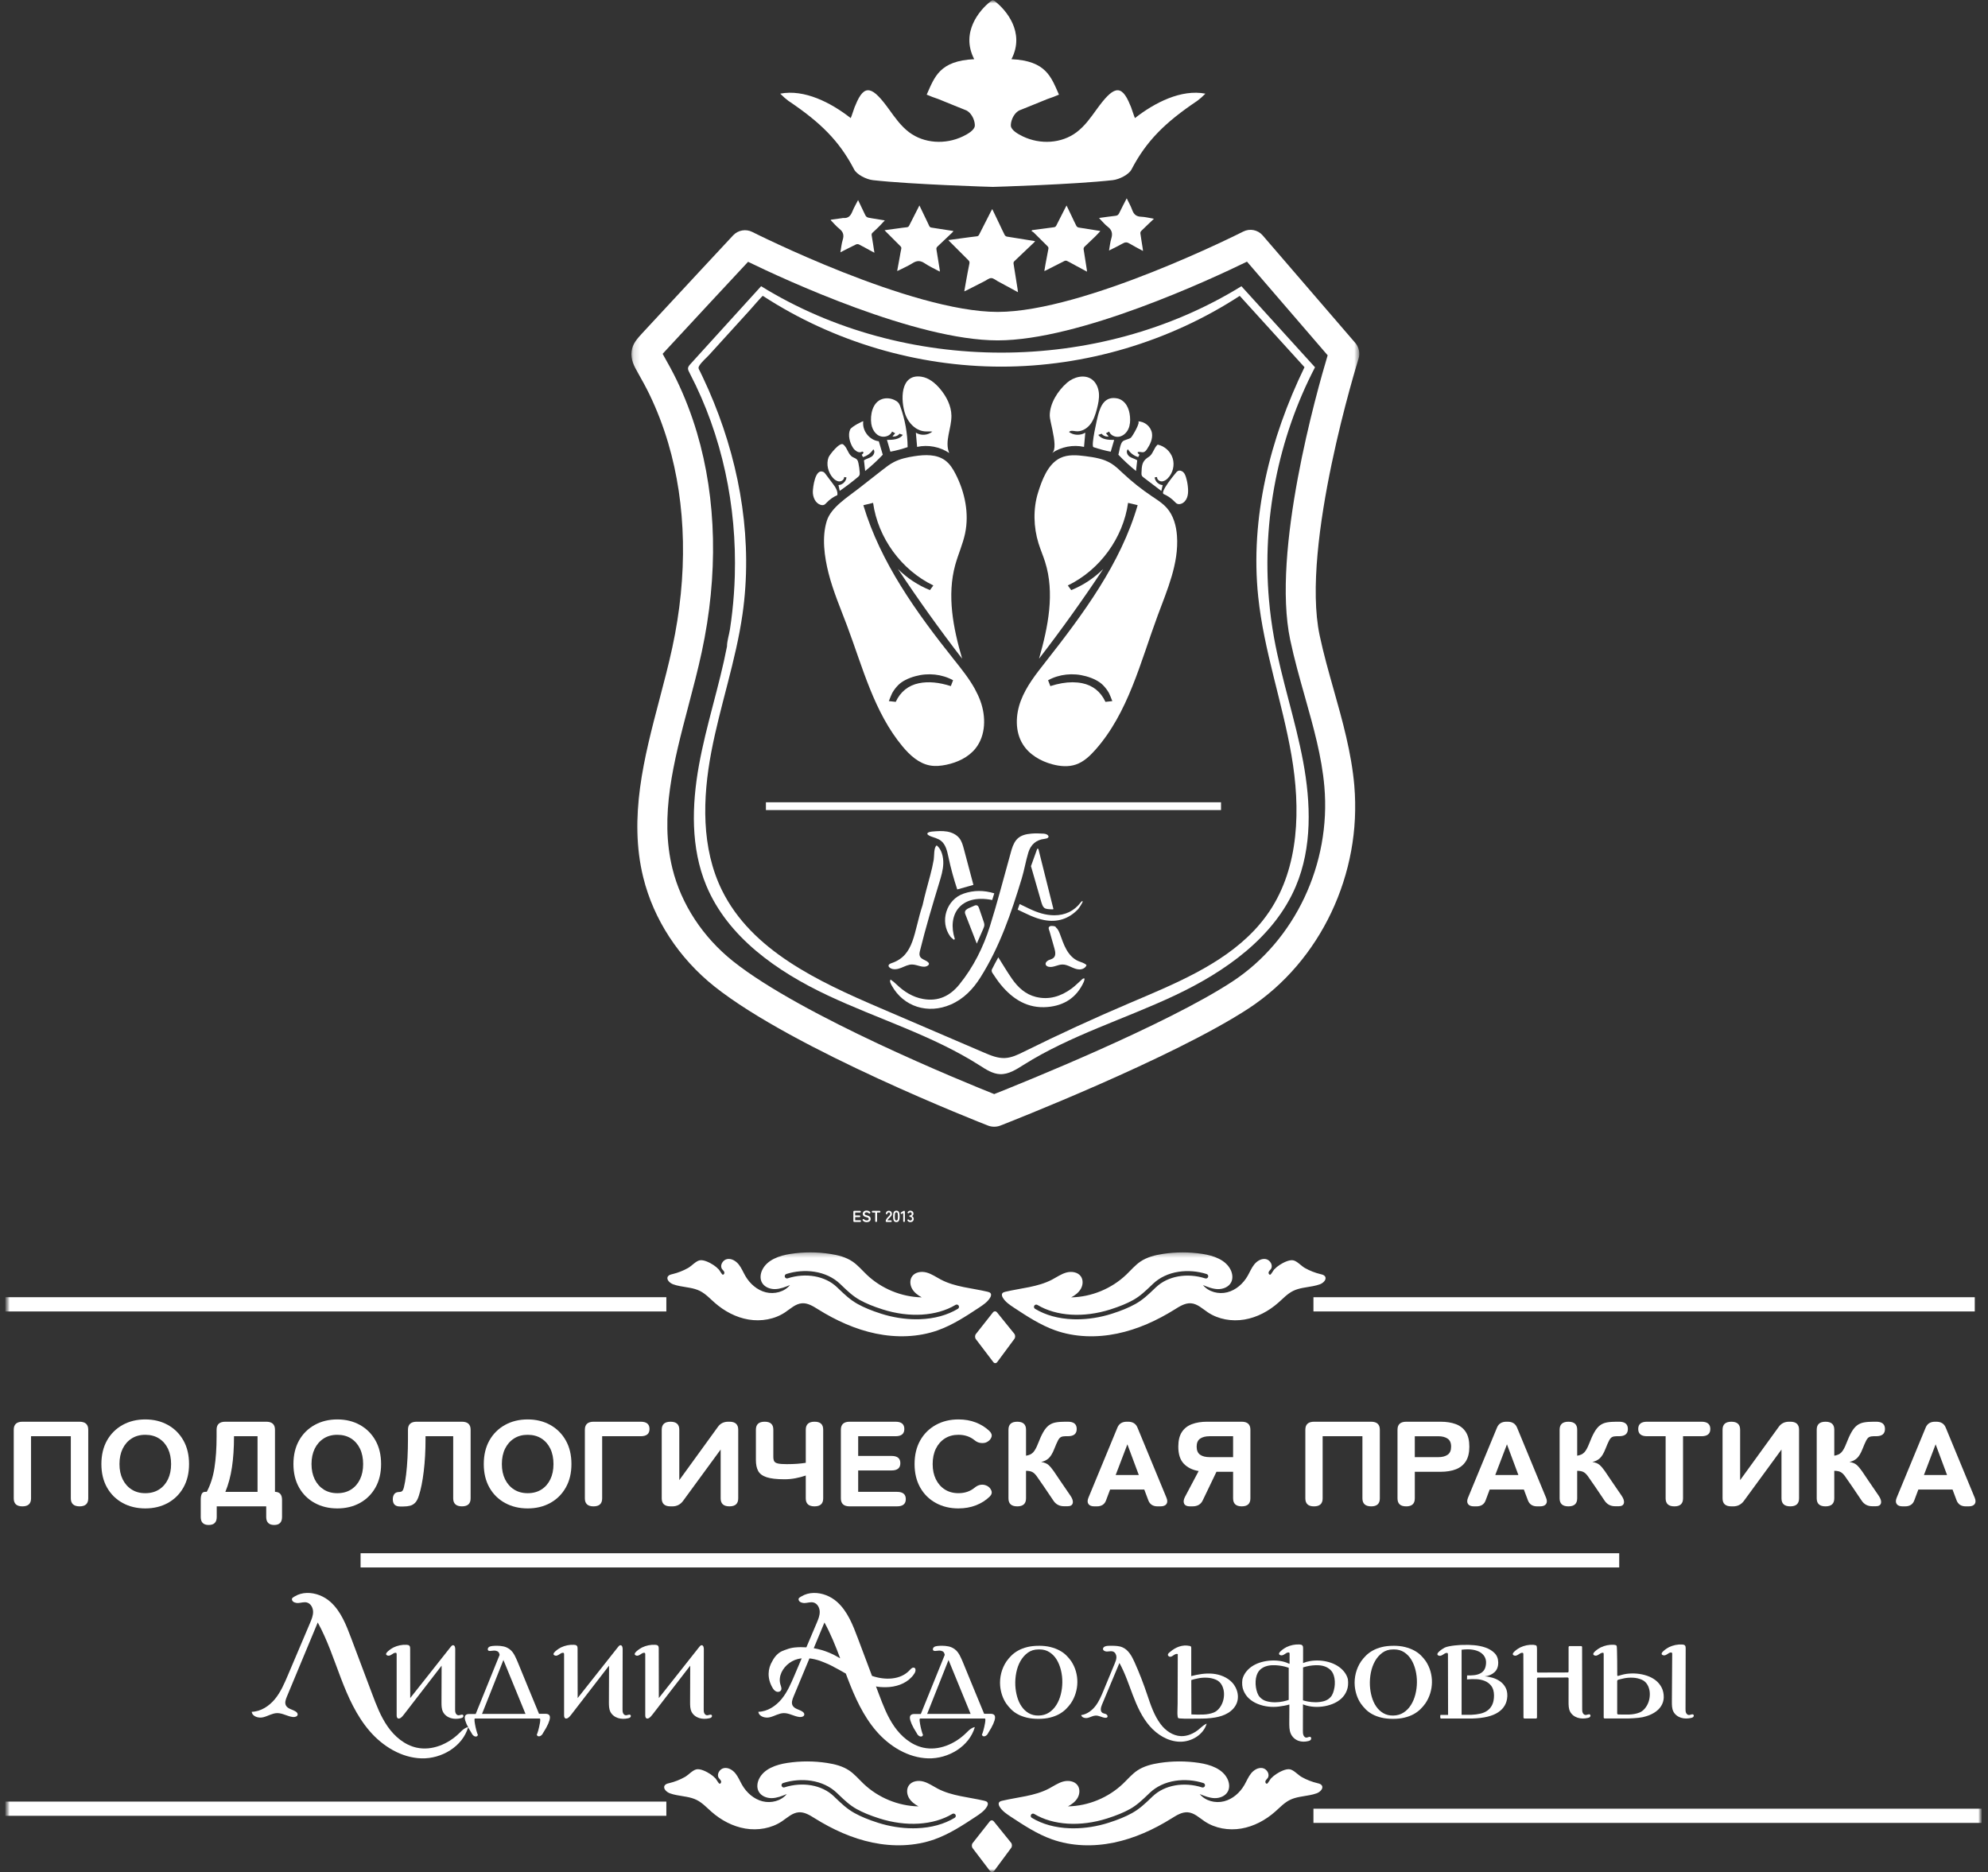 <?xml version="1.0" encoding="UTF-8"?> <svg xmlns="http://www.w3.org/2000/svg" width="309" height="291" viewBox="0 0 309 291" fill="none"><rect x="0" y="0" width="309" height="291" fill="#333333" stroke="none"/><g clip-path="url(#clip0_1927_203)"><mask id="mask0_1927_203" style="mask-type:luminance" maskUnits="userSpaceOnUse" x="0" y="0" width="309" height="291"><path d="M308.05 0H0.783V291H308.05V0Z" fill="white"></path></mask><g mask="url(#mask0_1927_203)"><mask id="mask1_1927_203" style="mask-type:luminance" maskUnits="userSpaceOnUse" x="0" y="194" width="309" height="97"><path d="M308.05 194.433H0.783V291H308.05V194.433Z" fill="white"></path></mask><g mask="url(#mask1_1927_203)"><path d="M205.445 277.488C205.295 277.27 205.01 277.205 204.751 277.143C203.899 276.94 203.078 276.616 202.314 276.186C201.764 275.876 201.129 275.135 200.528 275.002C199.887 274.86 198.918 275.377 198.403 275.71C198.09 275.911 197.803 276.149 197.548 276.418C197.427 276.546 197.072 277.192 196.945 277.225C196.756 277.273 196.625 277.008 196.692 276.825C196.758 276.642 196.926 276.519 197.037 276.359C197.433 275.79 196.922 274.928 196.241 274.805C195.559 274.681 194.881 275.1 194.448 275.642C194.015 276.182 193.758 276.839 193.411 277.439C192.715 278.638 191.594 279.627 190.251 279.966C188.909 280.307 187.354 279.913 186.478 278.841C187.227 279.147 187.997 279.459 188.804 279.474C189.613 279.49 190.481 279.143 190.855 278.426C191.165 277.831 191.081 277.09 190.787 276.486C190.019 274.907 188.12 274.263 186.385 274C184.349 273.692 182.267 273.692 180.232 274.004C179.017 274.191 177.791 274.499 176.77 275.184C175.937 275.747 175.284 276.533 174.557 277.227C172.274 279.408 169.157 280.691 165.999 280.755C166.601 280.434 167.172 280.009 167.504 279.414C167.839 278.821 167.888 278.032 167.49 277.48C167.01 276.811 166.038 276.679 165.244 276.897C164.449 277.116 163.764 277.607 163.035 277.991C160.809 279.159 158.212 279.305 155.764 279.884C155.582 279.927 155.382 279.985 155.284 280.145C155.161 280.344 155.253 280.605 155.372 280.806C155.773 281.473 156.444 281.923 157.095 282.352C159.136 283.697 161.199 285.054 163.503 285.875C166.57 286.968 169.95 287.046 173.138 286.384C176.327 285.725 179.339 284.35 182.1 282.625C182.876 282.141 183.71 281.609 184.622 281.677C185.617 281.753 186.398 282.516 187.227 283.075C188.874 284.181 190.97 284.53 192.927 284.202C194.883 283.873 196.698 282.898 198.187 281.586C198.922 280.939 199.6 280.198 200.476 279.761C201.431 279.285 202.521 279.215 203.574 279.009C203.942 278.938 204.303 278.851 204.652 278.724C205.186 278.531 205.769 277.956 205.447 277.49L205.445 277.488ZM179.195 279.163C179.097 279.258 178.998 279.352 178.902 279.445C177.99 280.319 177.128 281.145 175.959 281.794C174.968 282.346 173.808 282.824 172.311 283.303C170.531 283.871 168.658 284.167 166.86 284.167C166.665 284.167 166.472 284.163 166.279 284.157C164.018 284.075 162.033 283.531 160.382 282.537C160.214 282.436 160.16 282.217 160.261 282.05C160.361 281.882 160.579 281.828 160.747 281.929C163.685 283.697 167.927 283.958 172.095 282.629C173.545 282.167 174.664 281.705 175.614 281.178C176.703 280.574 177.532 279.777 178.411 278.938C178.509 278.843 178.608 278.749 178.706 278.654C179.741 277.669 181.117 277.02 182.686 276.778C184.104 276.558 185.654 276.683 187.053 277.131C187.239 277.19 187.342 277.39 187.283 277.576C187.223 277.763 187.024 277.866 186.837 277.806C184.014 276.903 181.014 277.439 179.197 279.17L179.195 279.163Z" fill="white"></path><path d="M104.116 278.724C104.465 278.851 104.827 278.94 105.194 279.009C106.245 279.215 107.338 279.283 108.292 279.761C109.169 280.198 109.847 280.939 110.582 281.586C112.07 282.898 113.885 283.873 115.842 284.202C117.799 284.53 119.895 284.179 121.541 283.075C122.371 282.518 123.151 281.753 124.147 281.677C125.059 281.607 125.892 282.141 126.668 282.625C129.432 284.35 132.442 285.725 135.63 286.384C138.819 287.044 142.198 286.968 145.266 285.875C147.567 285.056 149.633 283.699 151.674 282.352C152.325 281.923 152.996 281.473 153.396 280.806C153.518 280.605 153.61 280.344 153.485 280.145C153.386 279.985 153.185 279.927 153.004 279.884C150.559 279.305 147.96 279.161 145.734 277.991C145.005 277.607 144.319 277.116 143.525 276.897C142.73 276.677 141.759 276.811 141.279 277.48C140.88 278.032 140.932 278.821 141.264 279.414C141.599 280.007 142.17 280.432 142.769 280.755C139.613 280.693 136.497 279.408 134.212 277.227C133.485 276.533 132.832 275.747 131.998 275.184C130.98 274.497 129.752 274.189 128.537 274.004C126.502 273.692 124.418 273.692 122.383 274C120.648 274.263 118.749 274.907 117.981 276.486C117.688 277.09 117.601 277.831 117.913 278.426C118.287 279.143 119.156 279.49 119.965 279.474C120.774 279.457 121.543 279.147 122.291 278.841C121.414 279.913 119.86 280.307 118.517 279.966C117.174 279.625 116.053 278.636 115.357 277.439C115.01 276.839 114.754 276.182 114.32 275.642C113.887 275.102 113.21 274.681 112.528 274.805C111.846 274.928 111.335 275.792 111.731 276.359C111.842 276.519 112.011 276.642 112.076 276.825C112.142 277.008 112.011 277.275 111.824 277.225C111.694 277.192 111.339 276.546 111.22 276.418C110.966 276.149 110.678 275.911 110.366 275.71C109.853 275.377 108.882 274.862 108.241 275.002C107.639 275.133 107.005 275.876 106.455 276.186C105.691 276.616 104.87 276.94 104.018 277.143C103.761 277.205 103.476 277.27 103.324 277.488C102.999 277.954 103.584 278.529 104.118 278.722L104.116 278.724ZM121.934 277.802C121.747 277.862 121.548 277.759 121.488 277.572C121.429 277.385 121.531 277.186 121.718 277.127C123.116 276.679 124.666 276.554 126.085 276.774C127.654 277.016 129.029 277.667 130.064 278.65C130.165 278.745 130.263 278.839 130.36 278.934C131.239 279.775 132.068 280.57 133.156 281.174C134.107 281.701 135.224 282.163 136.675 282.625C140.841 283.956 145.083 283.693 148.023 281.925C148.192 281.824 148.409 281.878 148.51 282.046C148.61 282.214 148.557 282.432 148.389 282.533C146.736 283.526 144.753 284.073 142.492 284.153C142.299 284.159 142.106 284.163 141.911 284.163C140.112 284.163 138.24 283.867 136.46 283.299C134.963 282.82 133.805 282.342 132.811 281.789C131.643 281.141 130.783 280.315 129.869 279.441C129.773 279.348 129.674 279.254 129.575 279.159C127.758 277.429 124.759 276.893 121.936 277.796L121.934 277.802Z" fill="white"></path><path d="M151.181 287.251C151.013 287.029 151.015 286.668 151.189 286.448L153.836 283.093C154.008 282.874 154.294 282.874 154.468 283.089L157.152 286.407C157.326 286.625 157.334 286.984 157.168 287.21L154.501 290.811C154.335 291.035 154.062 291.037 153.891 290.815L151.179 287.249L151.181 287.251Z" fill="white"></path><path d="M103.572 280.011H0.782V282.223H103.572V280.011Z" fill="white"></path><path d="M308.05 281.116H204.153V283.327H308.05V281.116Z" fill="white"></path><path d="M143.012 267.097C142.938 267.118 142.917 267.262 142.948 267.526C142.979 267.791 143.03 268.083 143.098 268.401C143.168 268.719 143.242 269.005 143.322 269.259C143.402 269.514 143.451 269.641 143.471 269.641C143.428 269.769 143.363 269.849 143.272 269.879C143.182 269.91 143.09 269.91 142.995 269.879C142.901 269.849 142.804 269.787 142.71 269.697C142.615 269.606 142.539 269.497 142.488 269.37C142.127 268.808 141.866 268.337 141.702 267.956C141.537 267.574 141.447 267.27 141.431 267.042C141.414 266.814 141.468 266.65 141.589 266.549C141.71 266.449 141.882 266.399 142.106 266.399H143.125L146.845 257.207C146.791 256.932 146.689 256.751 146.535 256.667C146.381 256.583 146.204 256.54 146.003 256.54C145.896 256.54 145.792 256.55 145.685 256.571C145.578 256.591 145.467 256.602 145.35 256.602C145.116 256.602 145.001 256.517 145.001 256.347C145.001 256.166 145.093 256.029 145.278 255.934C145.463 255.84 145.859 255.791 146.463 255.791C146.771 255.791 147.095 255.825 147.44 255.893C147.785 255.963 148.11 256.113 148.418 256.347C148.576 256.464 148.717 256.602 148.838 256.76C148.96 256.918 149.068 257.086 149.165 257.261C149.259 257.435 149.346 257.61 149.42 257.786C149.493 257.961 149.563 258.119 149.627 258.256L151.265 262.248L152.967 266.366H153.986C154.208 266.366 154.38 266.416 154.503 266.516C154.624 266.617 154.678 266.781 154.661 267.009C154.645 267.237 154.555 267.541 154.39 267.923C154.226 268.305 153.963 268.777 153.604 269.337C153.551 269.465 153.477 269.573 153.382 269.664C153.288 269.754 153.191 269.814 153.097 269.847C153.002 269.879 152.908 269.877 152.818 269.847C152.727 269.816 152.661 269.736 152.618 269.608C152.629 269.608 152.655 269.551 152.698 269.434C152.742 269.317 152.789 269.167 152.842 268.98C152.896 268.795 152.945 268.596 152.992 268.385C153.039 268.173 153.08 267.97 153.111 267.781C153.142 267.59 153.158 267.432 153.158 267.305C153.158 267.177 153.132 267.108 153.078 267.097H143.012ZM150.867 266.383L149.245 262.424L147.432 258.004L144.108 266.385H150.867V266.383Z" fill="white"></path><path d="M161.472 255.792C162.149 255.792 162.751 255.858 163.277 255.992C163.802 256.125 164.268 256.3 164.675 256.517C165.083 256.735 165.433 256.987 165.724 257.273C166.016 257.558 166.272 257.862 166.496 258.18C166.825 258.679 167.069 259.207 167.227 259.763C167.385 260.32 167.463 260.884 167.457 261.457C167.451 262.03 167.365 262.597 167.194 263.159C167.024 263.722 166.775 264.245 166.447 264.734C166.225 265.052 165.964 265.356 165.667 265.648C165.369 265.939 165.02 266.196 164.617 266.42C164.215 266.641 163.749 266.82 163.217 266.951C162.687 267.085 162.084 267.151 161.404 267.151C160.725 267.151 160.125 267.087 159.599 266.96C159.074 266.832 158.61 266.66 158.207 266.442C157.805 266.225 157.458 265.97 157.166 265.679C156.875 265.387 156.618 265.083 156.394 264.765C156.119 264.352 155.904 263.911 155.75 263.445C155.596 262.979 155.497 262.502 155.456 262.014C155.403 261.357 155.458 260.702 155.622 260.049C155.787 259.398 156.06 258.784 156.442 258.213C156.663 257.895 156.924 257.591 157.22 257.3C157.518 257.008 157.867 256.751 158.269 256.528C158.671 256.306 159.135 256.127 159.661 255.996C160.187 255.864 160.788 255.797 161.466 255.797L161.472 255.792ZM161.392 256.365C160.766 256.365 160.224 256.532 159.762 256.866C159.3 257.201 158.918 257.632 158.616 258.162C158.314 258.692 158.097 259.289 157.965 259.95C157.832 260.613 157.782 261.283 157.813 261.962C157.844 262.566 157.94 263.153 158.101 263.72C158.259 264.286 158.491 264.792 158.793 265.231C159.094 265.67 159.466 266.017 159.905 266.272C160.345 266.526 160.856 266.65 161.439 266.637C162.053 266.627 162.589 266.473 163.045 266.175C163.5 265.88 163.882 265.488 164.19 264.999C164.498 264.512 164.728 263.96 164.882 263.344C165.036 262.73 165.116 262.104 165.12 261.467C165.127 260.831 165.055 260.207 164.905 259.591C164.757 258.977 164.535 258.431 164.246 257.952C163.954 257.476 163.587 257.09 163.141 256.801C162.696 256.509 162.176 256.363 161.583 256.363H161.392V256.365Z" fill="white"></path><path d="M187.216 268.075C186.89 268.288 186.602 268.567 186.296 268.816C185.524 269.438 184.562 269.871 183.57 269.836C182.305 269.791 181.164 268.99 180.404 267.978C179.388 266.627 178.85 264.993 178.318 263.41C177.743 261.697 177.094 260.01 176.353 258.361C175.934 257.431 175.411 256.443 174.474 256.037C173.938 255.805 173.335 255.797 172.75 255.793C172.421 255.79 171.746 255.76 171.518 256.068C171.253 256.427 171.68 256.692 172.07 256.688C172.394 256.684 172.733 256.579 173.031 256.702C173.355 256.836 173.528 257.211 173.528 257.562C173.528 257.913 173.392 258.248 173.257 258.573C172.684 259.956 172.111 261.342 171.536 262.726C171.189 263.566 170.836 264.416 170.284 265.137C169.731 265.857 168.947 266.446 168.048 266.568C168.151 266.974 168.691 267.095 169.097 266.995C169.506 266.894 169.881 266.656 170.3 266.642C170.805 266.625 171.265 266.935 171.768 266.986C171.891 266.999 172.033 266.986 172.111 266.89C172.236 266.732 172.082 266.494 171.9 266.412C171.717 266.329 171.499 266.321 171.335 266.204C170.97 265.943 171.105 265.377 171.277 264.962C172.183 262.798 173.09 260.632 173.996 258.468C174.875 260.055 175.439 261.792 176.088 263.488C176.737 265.182 177.49 266.871 178.675 268.245C179.86 269.619 181.541 270.655 183.354 270.705C185.167 270.754 187.054 269.635 187.557 267.892C187.438 267.943 187.327 268.007 187.218 268.079L187.216 268.075Z" fill="white"></path><path d="M192.081 262.322C191.935 262.026 191.746 261.749 191.522 261.509C190.752 260.683 189.631 260.246 188.508 260.137C187.385 260.028 186.254 260.223 185.159 260.507C185.17 259.057 185.17 257.605 185.159 256.156C185.159 256.055 185.151 255.94 185.073 255.877C185.026 255.838 184.962 255.827 184.903 255.819C183.788 255.571 182.712 256.024 181.895 256.727C181.772 256.833 181.544 256.985 181.527 257.162C181.511 257.347 181.706 257.505 181.88 257.503C182.096 257.501 182.281 257.355 182.459 257.232C182.638 257.111 182.864 257.004 183.065 257.084C183.059 258.782 183.055 260.48 183.049 262.176C183.047 263.038 183.043 263.9 183.041 264.765C183.041 265.184 183.01 265.605 183.012 266.023C183.012 266.266 182.999 266.526 183.045 266.765C183.104 267.073 183.108 267.06 183.424 267.087C184.33 267.167 185.291 267.108 186.2 267.114C187.093 267.12 187.993 267.095 188.874 266.939C189.578 266.816 190.276 266.607 190.884 266.233C191.493 265.859 192.011 265.309 192.255 264.64C192.53 263.888 192.432 263.042 192.077 262.32L192.081 262.322ZM190.056 264.523C189.923 264.904 189.732 265.243 189.483 265.541C189.235 265.839 188.952 266.05 188.633 266.177C188.167 266.358 187.64 266.459 187.05 266.479C186.461 266.5 185.839 266.496 185.182 266.463L185.166 261.12C185.42 261.036 185.769 260.948 186.215 260.858C186.66 260.767 187.126 260.732 187.613 260.755C188.102 260.776 188.562 260.88 188.997 261.065C189.432 261.25 189.761 261.576 189.982 262.042C190.163 262.445 190.253 262.864 190.253 263.299C190.253 263.734 190.188 264.143 190.054 264.523H190.056Z" fill="white"></path><path d="M209.512 260.991C209.384 260.525 209.173 260.116 208.875 259.767C208.578 259.416 208.231 259.123 207.834 258.885C207.436 258.646 207.003 258.46 206.531 258.328C206.058 258.197 205.582 258.117 205.099 258.09C204.617 258.063 204.143 258.088 203.677 258.162C203.262 258.228 202.886 258.338 202.539 258.478C202.541 257.408 202.543 256.55 202.543 256.187C202.543 256.035 202.537 255.868 202.439 255.751C202.332 255.624 202.149 255.597 201.983 255.589C201.285 255.554 200.578 255.702 199.948 256.006C199.735 256.109 198.188 257.043 199.077 257.273C199.285 257.326 199.498 257.215 199.677 257.096C199.856 256.977 200.04 256.838 200.256 256.831C200.305 256.831 200.357 256.838 200.394 256.868C200.443 256.914 200.447 256.987 200.447 257.055C200.447 257.273 200.443 257.85 200.439 258.599L200.272 258.542C199.891 258.361 199.466 258.234 198.999 258.16C198.533 258.086 198.055 258.061 197.568 258.088C197.08 258.115 196.599 258.191 196.121 258.318C195.645 258.445 195.203 258.628 194.801 258.866C194.398 259.104 194.047 259.402 193.752 259.757C193.454 260.112 193.242 260.523 193.115 260.989C193.021 261.646 193.072 262.227 193.273 262.73C193.474 263.233 193.768 263.66 194.156 264.009C194.542 264.358 195 264.638 195.523 264.845C196.049 265.052 196.591 265.186 197.154 265.249C197.716 265.313 198.273 265.307 198.823 265.233C199.275 265.173 199.938 265.069 200.402 264.923C200.402 264.97 200.408 265.015 200.41 265.061C200.404 266.132 200.398 267.106 200.396 267.719C200.396 268.3 200.396 268.904 200.617 269.428C200.847 269.974 201.301 270.37 201.804 270.557C202.307 270.744 202.853 270.731 203.369 270.602C203.49 270.571 203.617 270.53 203.707 270.432C203.798 270.333 203.839 270.161 203.765 270.044C203.714 269.961 203.64 269.939 203.558 269.945C203.401 269.955 203.208 270.068 203.042 270.068C202.841 270.068 202.666 269.883 202.59 269.668C202.512 269.454 202.512 269.216 202.512 268.984C202.512 268.132 202.519 266.576 202.523 264.898C202.927 265.063 203.375 265.178 203.87 265.241C204.416 265.311 204.966 265.311 205.524 265.241C206.081 265.173 206.619 265.034 207.138 264.829C207.658 264.621 208.109 264.344 208.489 263.993C208.871 263.644 209.157 263.219 209.347 262.72C209.538 262.221 209.592 261.644 209.506 260.987L209.512 260.991ZM200.305 264.204C200.114 264.278 199.829 264.358 199.447 264.443C199.065 264.527 198.655 264.572 198.215 264.578C197.776 264.584 197.338 264.531 196.903 264.42C196.468 264.309 196.102 264.089 195.807 263.761C195.659 263.601 195.534 263.387 195.433 263.116C195.333 262.845 195.259 262.558 195.211 262.25C195.164 261.942 195.148 261.628 195.164 261.303C195.181 260.981 195.23 260.691 195.314 260.437C195.441 260.034 195.632 259.718 195.887 259.49C196.141 259.262 196.431 259.096 196.753 258.989C197.078 258.883 197.416 258.825 197.772 258.815C198.127 258.805 198.468 258.821 198.798 258.862C199.127 258.905 199.427 258.961 199.698 259.028C199.969 259.098 200.172 259.158 200.309 259.211V264.204H200.305ZM207.422 262.248C207.374 262.556 207.3 262.843 207.2 263.114C207.099 263.385 206.974 263.599 206.826 263.759C206.541 264.077 206.188 264.291 205.769 264.404C205.35 264.514 204.927 264.57 204.496 264.57C204.065 264.57 203.66 264.533 203.28 264.459C202.964 264.397 202.716 264.336 202.523 264.274C202.527 262.833 202.533 260.829 202.539 259.154C202.681 259.11 202.845 259.063 203.05 259.012C203.321 258.944 203.617 258.891 203.941 258.854C204.264 258.817 204.601 258.807 204.952 258.823C205.301 258.839 205.629 258.903 205.937 259.014C206.245 259.125 206.522 259.295 206.773 259.523C207.021 259.751 207.204 260.055 207.321 260.437C207.405 260.691 207.456 260.981 207.473 261.303C207.489 261.628 207.473 261.942 207.426 262.25L207.422 262.248Z" fill="white"></path><path d="M216.587 255.792C217.265 255.792 217.866 255.858 218.392 255.992C218.918 256.125 219.384 256.3 219.79 256.517C220.199 256.735 220.548 256.987 220.839 257.273C221.131 257.558 221.388 257.862 221.611 258.18C221.94 258.679 222.184 259.207 222.342 259.763C222.5 260.32 222.578 260.884 222.572 261.457C222.566 262.03 222.48 262.597 222.309 263.159C222.139 263.722 221.891 264.245 221.562 264.734C221.34 265.052 221.08 265.356 220.782 265.648C220.484 265.939 220.135 266.196 219.733 266.42C219.33 266.641 218.864 266.82 218.332 266.951C217.803 267.085 217.199 267.151 216.519 267.151C215.84 267.151 215.24 267.087 214.715 266.96C214.189 266.832 213.725 266.66 213.323 266.442C212.92 266.225 212.573 265.97 212.282 265.679C211.99 265.387 211.733 265.083 211.51 264.765C211.235 264.352 211.019 263.911 210.865 263.445C210.711 262.979 210.612 262.502 210.571 262.014C210.518 261.357 210.573 260.702 210.738 260.049C210.902 259.398 211.175 258.784 211.557 258.213C211.779 257.895 212.039 257.591 212.335 257.3C212.633 257.008 212.982 256.751 213.384 256.528C213.787 256.306 214.251 256.127 214.776 255.996C215.302 255.864 215.903 255.797 216.581 255.797L216.587 255.792ZM216.507 256.365C215.881 256.365 215.339 256.532 214.877 256.866C214.415 257.201 214.033 257.632 213.731 258.162C213.429 258.692 213.212 259.289 213.08 259.95C212.947 260.613 212.898 261.283 212.928 261.962C212.959 262.566 213.056 263.153 213.216 263.72C213.374 264.286 213.606 264.792 213.908 265.231C214.21 265.67 214.581 266.017 215.021 266.272C215.46 266.526 215.971 266.65 216.554 266.637C217.168 266.627 217.704 266.473 218.16 266.175C218.616 265.88 218.998 265.488 219.306 264.999C219.614 264.512 219.844 263.96 219.997 263.344C220.151 262.73 220.232 262.104 220.236 261.467C220.242 260.831 220.17 260.207 220.02 259.591C219.872 258.977 219.651 258.431 219.361 257.952C219.069 257.476 218.702 257.09 218.256 256.801C217.811 256.509 217.291 256.363 216.698 256.363H216.507V256.365Z" fill="white"></path><path d="M234 262.264C233.789 261.882 233.51 261.57 233.167 261.326C232.822 261.081 232.438 260.897 232.013 260.769C231.588 260.642 231.175 260.568 230.773 260.548C231.387 260.484 231.894 260.268 232.292 259.903C232.69 259.537 232.883 259.026 232.873 258.369C232.863 257.786 232.674 257.31 232.309 256.938C231.943 256.567 231.479 256.281 230.916 256.08C230.354 255.879 229.726 255.751 229.032 255.698C228.966 255.694 228.902 255.694 228.837 255.69C227.888 255.616 227.853 255.667 227.73 255.661C227.032 255.626 225.19 255.774 224.56 256.078C224.346 256.181 222.8 257.115 223.689 257.345C223.897 257.398 224.11 257.287 224.289 257.168C224.467 257.049 224.652 256.909 224.868 256.903C224.917 256.903 224.968 256.909 225.005 256.94C225.055 256.985 225.059 257.059 225.059 257.127C225.059 257.536 225.079 266.541 225.079 266.541H223.919C223.899 266.541 223.882 266.57 223.872 266.627C223.862 266.685 223.856 266.748 223.856 266.818C223.856 266.888 223.864 266.951 223.88 267.009C223.897 267.066 223.925 267.097 223.966 267.097H228.88C230.65 267.044 231.98 266.722 232.871 266.128C233.762 265.535 234.232 264.707 234.286 263.648C234.306 263.108 234.212 262.646 233.998 262.264H234ZM231.957 264.927C231.783 265.303 231.539 265.609 231.226 265.841C230.912 266.075 230.541 266.241 230.105 266.342C229.67 266.442 229.194 266.504 228.674 266.524H227.18V256.41C227.826 256.326 228.399 256.322 228.896 256.402C229.395 256.482 229.808 256.63 230.136 256.848C230.465 257.065 230.701 257.341 230.845 257.675C230.988 258.01 231.021 258.388 230.947 258.813C230.894 259.151 230.789 259.425 230.629 259.632C230.471 259.839 230.264 260.004 230.009 260.125C229.754 260.246 229.461 260.326 229.126 260.363C228.791 260.4 228.43 260.414 228.036 260.402L228.019 261.022C228.465 260.979 228.931 260.966 229.42 260.983C229.908 260.999 230.358 261.09 230.771 261.254C231.183 261.418 231.526 261.679 231.797 262.032C232.068 262.387 232.208 262.878 232.218 263.502C232.218 264.075 232.13 264.549 231.955 264.925L231.957 264.927Z" fill="white"></path><path d="M247.177 266.528C247.126 266.457 247.052 266.436 246.969 266.442C246.813 266.453 246.62 266.549 246.454 266.549C246.253 266.549 246.078 266.387 246.002 266.2C245.924 266.013 245.924 265.806 245.924 265.605C245.924 264.847 245.91 256 245.91 256C245.91 255.912 245.838 255.84 245.748 255.84H243.97C243.881 255.84 243.81 255.912 243.81 256V259.78C243.81 259.868 243.738 259.942 243.649 259.942L239.059 259.956C238.97 259.956 238.898 259.884 238.898 259.796V256.308C238.898 256.207 238.892 256.113 238.882 256.022C238.872 255.932 238.851 255.858 238.818 255.801L238.788 255.743C238.734 255.727 238.687 255.714 238.683 255.716C238.679 255.719 238.595 255.698 238.51 255.671C238.51 255.671 238.432 255.647 238.313 255.641C237.615 255.606 236.909 255.753 236.279 256.057C236.065 256.16 234.519 257.094 235.408 257.324C235.615 257.378 235.829 257.267 236.008 257.148C236.186 257.028 236.371 256.889 236.587 256.883C236.636 256.883 236.687 256.889 236.724 256.92C236.773 256.965 236.778 257.039 236.778 257.106C236.778 257.515 236.798 266.939 236.798 266.939C236.798 267.027 236.87 267.099 236.96 267.099H238.738C238.827 267.099 238.898 267.027 238.898 266.939V260.901C238.898 260.812 238.97 260.739 239.059 260.739L243.649 260.724C243.738 260.724 243.81 260.796 243.81 260.884C243.81 260.884 243.81 264.009 243.806 264.504C243.806 265.011 243.806 265.537 244.027 265.993C244.257 266.469 244.711 266.814 245.214 266.976C245.717 267.138 246.263 267.128 246.779 267.015C246.9 266.988 247.027 266.954 247.117 266.867C247.208 266.781 247.249 266.631 247.175 266.531L247.177 266.528Z" fill="white"></path><path d="M258.281 262.311C258.059 261.866 257.753 261.49 257.367 261.182C256.979 260.874 256.532 260.634 256.025 260.459C255.516 260.285 254.992 260.174 254.45 260.125C253.91 260.077 253.372 260.088 252.836 260.155C252.304 260.223 251.526 260.476 251.526 260.476C251.442 260.502 251.372 260.453 251.374 260.365C251.374 260.365 251.378 255.916 251.28 255.799C251.173 255.671 250.99 255.645 250.824 255.636C250.126 255.601 249.42 255.749 248.789 256.053C248.576 256.156 247.03 257.09 247.919 257.32C248.126 257.373 248.34 257.263 248.518 257.143C248.697 257.024 248.882 256.885 249.097 256.879C249.147 256.879 249.198 256.885 249.235 256.916L249.251 256.93C249.26 256.952 249.266 257.043 249.266 257.131V266.935C249.266 267.023 249.338 267.095 249.426 267.095H252.809C252.898 267.095 253.044 267.093 253.132 267.091C253.132 267.091 254.637 267.048 255.333 266.89C256.027 266.732 256.614 266.506 257.09 266.214C257.567 265.923 257.932 265.576 258.187 265.173C258.441 264.771 258.579 264.332 258.601 263.853C258.612 263.27 258.505 262.757 258.283 262.311H258.281ZM256.238 264.523C256.105 264.904 255.914 265.243 255.665 265.541C255.417 265.839 255.134 266.05 254.815 266.177C254.349 266.358 253.822 266.459 253.232 266.479C252.643 266.5 251.524 266.469 251.524 266.469C251.436 266.467 251.364 266.391 251.364 266.303V261.281C251.364 261.192 251.434 261.1 251.518 261.075C251.518 261.075 251.968 260.948 252.413 260.858C252.859 260.767 253.323 260.732 253.805 260.755C254.288 260.775 254.746 260.88 255.181 261.065C255.616 261.25 255.945 261.576 256.166 262.042C256.347 262.445 256.437 262.864 256.437 263.299C256.437 263.734 256.372 264.143 256.238 264.523Z" fill="white"></path><path d="M263.237 266.532C263.186 266.461 263.112 266.44 263.03 266.446C262.874 266.456 262.681 266.553 262.515 266.553C262.313 266.553 262.139 266.391 262.063 266.204C261.985 266.017 261.985 265.81 261.985 265.609C261.989 263.635 262.012 257.357 262.01 256.191C262.01 256.039 262.003 255.872 261.905 255.755C261.798 255.628 261.615 255.601 261.449 255.593C260.751 255.558 260.045 255.706 259.414 256.01C259.201 256.113 257.655 257.047 258.544 257.277C258.751 257.33 258.965 257.219 259.143 257.1C259.322 256.981 259.507 256.841 259.722 256.835C259.772 256.835 259.823 256.841 259.86 256.872C259.909 256.917 259.913 256.991 259.913 257.059C259.913 257.811 259.87 262.773 259.864 264.504C259.864 265.011 259.864 265.537 260.086 265.992C260.316 266.469 260.769 266.814 261.272 266.976C261.775 267.138 262.322 267.128 262.837 267.015C262.958 266.988 263.085 266.953 263.176 266.867C263.266 266.781 263.307 266.631 263.233 266.53L263.237 266.532Z" fill="white"></path><path d="M150.886 268.705C150.621 268.888 150.385 269.134 150.153 269.362C148.41 271.074 145.884 272.152 143.499 271.627C141.643 271.218 140.088 269.898 139.002 268.339C137.916 266.779 137.236 264.98 136.567 263.2C136.43 262.835 136.292 262.471 136.156 262.106C136.222 262.118 136.288 262.139 136.354 262.149C136.678 262.203 137.009 262.225 137.337 262.229C137.438 262.233 137.54 262.235 137.641 262.233C137.657 262.233 137.674 262.233 137.69 262.233C139.209 262.215 140.708 261.728 141.686 260.667C141.846 260.509 141.985 260.336 142.09 260.149C142.109 260.121 142.129 260.096 142.148 260.069C142.269 259.874 142.347 259.595 142.277 259.4C142.277 259.392 142.273 259.386 142.271 259.377C142.269 259.371 142.267 259.363 142.263 259.357C142.248 259.32 142.228 259.285 142.193 259.258C142.172 259.244 142.152 259.234 142.129 259.225C142.121 259.221 142.117 259.215 142.109 259.213C141.854 259.102 141.601 259.355 141.415 259.56C140 261.123 137.567 261.17 135.538 260.474C134.801 258.515 134.064 256.556 133.327 254.598C132.559 252.557 131.736 250.432 130.11 248.976C129.126 248.095 127.779 247.551 126.451 247.584C125.78 247.6 125.129 247.773 124.554 248.124C124.248 248.309 124.004 248.413 124.182 248.775C124.318 249.05 124.782 249.163 125.055 249.153C125.523 249.136 125.995 248.949 126.449 249.068C127.04 249.222 127.396 249.871 127.412 250.481C127.428 251.093 127.186 251.678 126.946 252.241C126.41 253.505 125.872 254.77 125.336 256.035C124.741 255.994 124.143 255.998 123.55 256.055C123.102 256.098 122.677 256.201 122.281 256.353C122.041 256.429 121.807 256.513 121.579 256.614C120.893 256.924 120.384 257.517 120.047 258.174C119.333 259.34 119.216 260.839 120.062 262.299C120.205 262.545 120.386 262.788 120.647 262.903C120.706 262.929 120.772 262.946 120.838 262.954C121.059 262.979 121.296 262.899 121.4 262.706C121.54 262.447 121.404 262.135 121.314 261.856C121.189 261.465 121.172 261.067 121.236 260.681C121.252 260.601 121.269 260.523 121.287 260.443C121.291 260.42 121.3 260.4 121.306 260.377C121.645 259.188 122.757 258.158 124.006 257.854C124.205 257.805 124.406 257.772 124.607 257.749C124.24 258.616 123.872 259.48 123.505 260.346C122.95 261.65 122.386 262.975 121.487 264.071C120.587 265.165 119.292 266.019 117.875 266.056C117.961 266.802 118.941 267.081 119.667 266.902C120.394 266.724 121.062 266.278 121.811 266.26C122.667 266.239 123.443 266.787 124.297 266.867C124.599 266.896 124.991 266.785 125.016 266.483C125.03 266.292 124.882 266.13 124.722 266.023C124.209 265.679 123.458 265.609 123.184 265.054C122.979 264.636 123.158 264.139 123.336 263.707C124.162 261.724 124.987 259.739 125.813 257.755C126.363 257.815 126.911 257.948 127.447 258.127C127.89 258.293 128.328 258.47 128.761 258.659C128.911 258.729 129.059 258.8 129.204 258.874C129.968 259.26 130.716 259.689 131.467 260.112C131.557 260.355 131.648 260.595 131.74 260.835C132.857 263.759 134.157 266.674 136.2 269.046C138.245 271.417 141.144 273.205 144.273 273.292C147.402 273.376 150.656 271.444 151.522 268.436C151.286 268.469 151.075 268.571 150.88 268.707L150.886 268.705ZM128.145 252.173C129.126 253.951 129.878 255.838 130.592 257.741C130.046 257.423 129.492 257.127 128.911 256.881C128.133 256.55 127.315 256.316 126.482 256.172C127.036 254.84 127.591 253.507 128.145 252.173Z" fill="white"></path><path d="M71.784 266.492C71.628 266.502 71.435 266.598 71.269 266.598C71.067 266.598 70.893 266.436 70.817 266.249C70.741 266.062 70.739 265.855 70.739 265.654C70.745 262.537 70.751 259.42 70.757 256.306C70.757 256.051 70.683 255.712 70.429 255.706C70.275 255.702 70.156 255.834 70.061 255.955C67.961 258.609 65.862 261.264 63.762 263.919C63.758 261.359 63.754 258.798 63.75 256.238C63.75 256.086 63.744 255.92 63.645 255.803C63.538 255.675 63.356 255.649 63.189 255.641C62.491 255.606 61.785 255.753 61.155 256.057C60.941 256.16 59.395 257.094 60.284 257.324C60.491 257.378 60.705 257.267 60.884 257.148C61.062 257.028 61.247 256.889 61.463 256.883C61.512 256.883 61.563 256.889 61.6 256.92C61.649 256.965 61.654 257.039 61.654 257.106C61.654 260.262 61.654 263.416 61.654 266.572C61.654 266.763 61.676 266.993 61.846 267.079C61.978 267.144 62.138 267.089 62.261 267.009C62.475 266.869 62.633 266.666 62.789 266.465C64.739 263.937 66.69 261.41 68.642 258.882C68.636 260.773 68.628 262.662 68.622 264.553C68.622 265.06 68.622 265.586 68.844 266.042C69.074 266.518 69.527 266.863 70.03 267.025C70.534 267.188 71.08 267.177 71.595 267.064C71.716 267.038 71.843 267.003 71.934 266.917C72.024 266.83 72.065 266.68 71.991 266.58C71.94 266.508 71.866 266.487 71.784 266.494V266.492Z" fill="white"></path><path d="M73.825 267.097C73.751 267.118 73.731 267.262 73.761 267.526C73.792 267.791 73.844 268.083 73.911 268.401C73.981 268.719 74.055 269.005 74.135 269.259C74.215 269.514 74.264 269.641 74.285 269.641C74.242 269.769 74.176 269.849 74.086 269.879C73.996 269.91 73.903 269.91 73.809 269.879C73.714 269.849 73.618 269.787 73.523 269.697C73.429 269.606 73.353 269.497 73.302 269.37C72.94 268.808 72.679 268.337 72.515 267.956C72.351 267.574 72.26 267.27 72.244 267.042C72.228 266.814 72.281 266.65 72.402 266.549C72.523 266.449 72.696 266.399 72.92 266.399H73.938L77.658 257.207C77.605 256.932 77.502 256.751 77.348 256.667C77.194 256.583 77.018 256.54 76.817 256.54C76.71 256.54 76.605 256.55 76.498 256.571C76.391 256.591 76.281 256.602 76.164 256.602C75.93 256.602 75.815 256.517 75.815 256.347C75.815 256.166 75.907 256.029 76.092 255.934C76.276 255.84 76.673 255.791 77.276 255.791C77.584 255.791 77.909 255.825 78.254 255.893C78.599 255.963 78.923 256.113 79.231 256.347C79.389 256.464 79.531 256.602 79.652 256.76C79.773 256.918 79.882 257.086 79.978 257.261C80.073 257.435 80.159 257.61 80.233 257.786C80.307 257.961 80.377 258.119 80.44 258.256L82.079 262.248L83.781 266.366H84.799C85.021 266.366 85.194 266.416 85.317 266.516C85.438 266.617 85.491 266.781 85.475 267.009C85.458 267.237 85.368 267.541 85.204 267.923C85.04 268.305 84.777 268.777 84.417 269.337C84.364 269.465 84.29 269.573 84.196 269.664C84.101 269.754 84.005 269.814 83.91 269.847C83.816 269.879 83.721 269.877 83.631 269.847C83.541 269.816 83.475 269.736 83.432 269.608C83.442 269.608 83.469 269.551 83.512 269.434C83.555 269.317 83.602 269.167 83.656 268.98C83.709 268.795 83.758 268.596 83.805 268.385C83.853 268.173 83.894 267.97 83.925 267.781C83.955 267.59 83.972 267.432 83.972 267.305C83.972 267.177 83.945 267.108 83.892 267.097H73.825ZM81.68 266.383L80.058 262.424L78.246 258.004L74.921 266.385H81.68V266.383Z" fill="white"></path><path d="M97.807 266.492C97.651 266.502 97.458 266.598 97.292 266.598C97.091 266.598 96.916 266.436 96.84 266.249C96.764 266.062 96.762 265.855 96.762 265.654C96.768 262.537 96.775 259.42 96.781 256.306C96.781 256.051 96.707 255.712 96.452 255.706C96.298 255.702 96.179 255.834 96.085 255.955C93.984 258.609 91.886 261.264 89.786 263.919C89.781 261.359 89.777 258.798 89.773 256.238C89.773 256.086 89.767 255.92 89.668 255.803C89.562 255.675 89.379 255.649 89.213 255.641C88.515 255.606 87.808 255.753 87.178 256.057C86.965 256.16 85.418 257.094 86.308 257.324C86.515 257.378 86.728 257.267 86.907 257.148C87.086 257.028 87.27 256.889 87.486 256.883C87.535 256.883 87.587 256.889 87.624 256.92C87.673 256.965 87.677 257.039 87.677 257.106C87.677 260.262 87.677 263.416 87.677 266.572C87.677 266.763 87.7 266.993 87.87 267.079C88.001 267.144 88.162 267.089 88.285 267.009C88.498 266.869 88.656 266.666 88.812 266.465C90.763 263.937 92.713 261.41 94.666 258.882C94.66 260.773 94.652 262.662 94.645 264.553C94.645 265.06 94.645 265.586 94.867 266.042C95.097 266.518 95.551 266.863 96.054 267.025C96.557 267.188 97.103 267.177 97.618 267.064C97.74 267.038 97.867 267.003 97.957 266.917C98.047 266.83 98.089 266.68 98.015 266.58C97.963 266.508 97.889 266.487 97.807 266.494V266.492Z" fill="white"></path><path d="M110.424 266.492C110.268 266.502 110.075 266.598 109.909 266.598C109.708 266.598 109.533 266.436 109.457 266.249C109.381 266.062 109.379 265.855 109.379 265.654C109.386 262.537 109.392 259.42 109.398 256.306C109.398 256.051 109.324 255.712 109.069 255.706C108.915 255.702 108.796 255.834 108.702 255.955C106.601 258.609 104.503 261.264 102.403 263.919C102.399 261.359 102.395 258.798 102.39 256.238C102.39 256.086 102.384 255.92 102.286 255.803C102.179 255.675 101.996 255.649 101.83 255.641C101.132 255.606 100.426 255.753 99.795 256.057C99.582 256.16 98.036 257.094 98.925 257.324C99.132 257.378 99.346 257.267 99.524 257.148C99.703 257.028 99.888 256.889 100.103 256.883C100.152 256.883 100.204 256.889 100.241 256.92C100.29 256.965 100.294 257.039 100.294 257.106C100.294 260.262 100.294 263.416 100.294 266.572C100.294 266.763 100.317 266.993 100.487 267.079C100.619 267.144 100.779 267.089 100.902 267.009C101.115 266.869 101.273 266.666 101.43 266.465C103.38 263.937 105.331 261.41 107.283 258.882C107.277 260.773 107.269 262.662 107.263 264.553C107.263 265.06 107.263 265.586 107.484 266.042C107.714 266.518 108.168 266.863 108.671 267.025C109.174 267.188 109.72 267.177 110.236 267.064C110.357 267.038 110.484 267.003 110.574 266.917C110.665 266.83 110.706 266.68 110.632 266.58C110.581 266.508 110.507 266.487 110.424 266.494V266.492Z" fill="white"></path><path d="M72.135 268.705C71.87 268.887 71.634 269.134 71.402 269.362C69.659 271.074 67.133 272.152 64.748 271.626C62.891 271.218 61.337 269.898 60.251 268.339C59.165 266.779 58.485 264.98 57.816 263.2C56.736 260.332 55.658 257.464 54.578 254.595C53.81 252.555 52.987 250.429 51.361 248.974C50.377 248.093 49.031 247.549 47.702 247.582C47.031 247.598 46.38 247.771 45.805 248.122C45.499 248.307 45.255 248.411 45.433 248.773C45.569 249.048 46.033 249.161 46.306 249.15C46.774 249.134 47.246 248.947 47.7 249.066C48.291 249.22 48.647 249.869 48.663 250.479C48.679 251.091 48.437 251.676 48.197 252.238C47.049 254.94 45.904 257.644 44.756 260.346C44.201 261.65 43.637 262.974 42.737 264.071C41.838 265.165 40.543 266.019 39.126 266.056C39.212 266.801 40.192 267.081 40.918 266.902C41.645 266.723 42.312 266.278 43.062 266.259C43.918 266.239 44.694 266.787 45.548 266.867C45.85 266.896 46.242 266.785 46.267 266.483C46.281 266.292 46.133 266.13 45.973 266.023C45.46 265.678 44.709 265.609 44.435 265.054C44.23 264.635 44.409 264.139 44.587 263.707C46.187 259.862 47.786 256.016 49.388 252.171C50.899 254.912 51.872 257.909 52.989 260.835C54.106 263.759 55.406 266.674 57.449 269.046C59.493 271.417 62.392 273.205 65.522 273.292C68.651 273.376 71.905 271.444 72.771 268.436C72.535 268.469 72.324 268.571 72.129 268.707L72.135 268.705Z" fill="white"></path><path d="M251.68 241.41H56.046V243.621H251.68V241.41Z" fill="white"></path><path d="M3.479 234.125C2.583 234.125 2.136 233.712 2.136 232.885V222.211C2.136 221.383 2.592 220.97 3.501 220.97H12.35C13.26 220.97 13.716 221.383 13.716 222.211V232.885C13.716 233.712 13.268 234.125 12.373 234.125C11.478 234.125 11.008 233.712 11.008 232.885V223.225H4.825V232.885C4.825 233.712 4.378 234.125 3.481 234.125H3.479Z" fill="white"></path><path d="M22.581 234.445C21.272 234.445 20.101 234.164 19.066 233.6C18.032 233.035 17.223 232.236 16.637 231.204C16.052 230.171 15.759 228.951 15.759 227.549C15.759 226.147 16.052 224.909 16.637 223.874C17.223 222.841 18.034 222.038 19.066 221.467C20.099 220.897 21.272 220.613 22.581 220.613C23.891 220.613 25.06 220.899 26.086 221.467C27.113 222.038 27.92 222.839 28.505 223.874C29.09 224.906 29.384 226.132 29.384 227.549C29.384 228.966 29.09 230.171 28.505 231.204C27.92 232.236 27.113 233.035 26.086 233.6C25.06 234.164 23.891 234.445 22.581 234.445ZM22.581 232.078C23.409 232.078 24.121 231.887 24.721 231.505C25.32 231.123 25.782 230.594 26.107 229.918C26.431 229.243 26.593 228.452 26.593 227.551C26.593 226.65 26.431 225.841 26.107 225.165C25.782 224.488 25.32 223.96 24.721 223.576C24.121 223.194 23.409 223.003 22.581 223.003C21.754 223.003 21.062 223.194 20.463 223.576C19.863 223.958 19.397 224.488 19.066 225.165C18.736 225.841 18.57 226.637 18.57 227.551C18.57 228.465 18.736 229.243 19.066 229.918C19.397 230.594 19.863 231.123 20.463 231.505C21.062 231.887 21.768 232.078 22.581 232.078Z" fill="white"></path><path d="M32.442 237.02C31.615 237.02 31.202 236.608 31.202 235.78V233.111C31.202 232.711 31.253 232.403 31.358 232.189C31.461 231.976 31.637 231.869 31.886 231.869H32.134C32.713 230.791 33.114 229.549 33.333 228.138C33.553 226.728 33.664 225.11 33.664 223.28V222.209C33.664 221.381 34.12 220.969 35.029 220.969H41.376C42.285 220.969 42.741 221.381 42.741 222.209V231.869H42.782C43.484 231.893 43.837 232.308 43.837 233.109V235.778C43.837 236.605 43.431 237.018 42.618 237.018C41.805 237.018 41.378 236.605 41.378 235.778V234.123H33.687V235.778C33.687 236.605 33.274 237.018 32.446 237.018L32.442 237.02ZM35.027 231.871H40.031V223.225H36.372C36.372 225.042 36.265 226.656 36.052 228.064C35.838 229.475 35.497 230.742 35.029 231.871H35.027Z" fill="white"></path><path d="M52.432 234.445C51.122 234.445 49.952 234.164 48.917 233.6C47.882 233.035 47.073 232.236 46.488 231.204C45.903 230.171 45.609 228.951 45.609 227.549C45.609 226.147 45.903 224.909 46.488 223.874C47.073 222.841 47.884 222.038 48.917 221.467C49.95 220.897 51.122 220.613 52.432 220.613C53.742 220.613 54.91 220.899 55.937 221.467C56.963 222.038 57.77 222.839 58.355 223.874C58.941 224.906 59.234 226.132 59.234 227.549C59.234 228.966 58.941 230.171 58.355 231.204C57.77 232.236 56.963 233.035 55.937 233.6C54.91 234.164 53.742 234.445 52.432 234.445ZM52.432 232.078C53.26 232.078 53.972 231.887 54.572 231.505C55.171 231.123 55.633 230.594 55.957 229.918C56.282 229.243 56.444 228.452 56.444 227.551C56.444 226.65 56.282 225.841 55.957 225.165C55.633 224.488 55.171 223.96 54.572 223.576C53.972 223.194 53.26 223.003 52.432 223.003C51.605 223.003 50.913 223.194 50.313 223.576C49.714 223.958 49.248 224.488 48.917 225.165C48.587 225.841 48.42 226.637 48.42 227.551C48.42 228.465 48.587 229.243 48.917 229.918C49.248 230.594 49.714 231.123 50.313 231.505C50.913 231.887 51.619 232.078 52.432 232.078Z" fill="white"></path><path d="M62.171 234.144C61.427 234.144 61.054 233.768 61.054 233.017C61.054 232.69 61.134 232.421 61.292 232.208C61.45 231.994 61.723 231.887 62.109 231.887C62.261 231.887 62.392 231.844 62.501 231.756C62.612 231.668 62.709 231.456 62.791 231.117C62.914 230.629 63.025 229.99 63.121 229.2C63.218 228.411 63.29 227.539 63.339 226.588C63.386 225.635 63.411 224.67 63.411 223.693V222.209C63.411 221.381 63.867 220.969 64.776 220.969H71.784C72.693 220.969 73.149 221.381 73.149 222.209V232.883C73.149 233.71 72.701 234.123 71.806 234.123C70.911 234.123 70.441 233.71 70.441 232.883V223.223H66.141V223.675C66.141 225.479 66.049 227.151 65.862 228.693C65.675 230.234 65.425 231.487 65.109 232.452C64.957 232.953 64.764 233.322 64.53 233.561C64.296 233.799 64.027 233.955 63.723 234.031C63.419 234.107 63.082 234.144 62.711 234.144H62.173H62.171Z" fill="white"></path><path d="M82.017 234.445C80.707 234.445 79.537 234.164 78.502 233.6C77.467 233.035 76.658 232.236 76.073 231.204C75.488 230.171 75.194 228.951 75.194 227.549C75.194 226.147 75.488 224.909 76.073 223.874C76.658 222.841 77.469 222.038 78.502 221.467C79.535 220.897 80.707 220.613 82.017 220.613C83.327 220.613 84.495 220.899 85.522 221.467C86.548 222.038 87.355 222.839 87.94 223.874C88.526 224.906 88.819 226.132 88.819 227.549C88.819 228.966 88.526 230.171 87.94 231.204C87.355 232.236 86.548 233.035 85.522 233.6C84.495 234.164 83.327 234.445 82.017 234.445ZM82.017 232.078C82.844 232.078 83.557 231.887 84.156 231.505C84.756 231.123 85.218 230.594 85.542 229.918C85.867 229.243 86.029 228.452 86.029 227.551C86.029 226.65 85.867 225.841 85.542 225.165C85.218 224.488 84.756 223.96 84.156 223.576C83.557 223.194 82.844 223.003 82.017 223.003C81.19 223.003 80.498 223.194 79.898 223.576C79.299 223.958 78.833 224.488 78.502 225.165C78.171 225.841 78.005 226.637 78.005 227.551C78.005 228.465 78.171 229.243 78.502 229.918C78.833 230.594 79.299 231.123 79.898 231.505C80.498 231.887 81.204 232.078 82.017 232.078Z" fill="white"></path><path d="M92.25 234.125C91.355 234.125 90.907 233.712 90.907 232.885V222.211C90.907 221.383 91.363 220.97 92.273 220.97H99.59C100.5 220.97 100.955 221.346 100.955 222.098C100.955 222.849 100.502 223.225 99.59 223.225H93.595V232.885C93.595 233.712 93.147 234.125 92.25 234.125Z" fill="white"></path><path d="M104.22 234.125C103.31 234.125 102.854 233.713 102.854 232.885V222.211C102.854 221.383 103.31 220.971 104.22 220.971C105.129 220.971 105.585 221.383 105.585 222.211V230.048L111.58 221.777C111.952 221.24 112.496 220.969 113.213 220.969H113.379C114.289 220.969 114.744 221.381 114.744 222.209V232.883C114.744 233.71 114.291 234.123 113.379 234.123C112.467 234.123 112.014 233.71 112.014 232.883V225.29L106.142 233.316C105.729 233.854 105.183 234.125 104.509 234.125H104.22Z" fill="white"></path><path d="M126.607 234.125C125.698 234.125 125.242 233.713 125.242 232.885V229.333C124.733 229.51 124.197 229.649 123.64 229.756C123.082 229.863 122.521 229.916 121.955 229.916C120.727 229.916 119.795 229.809 119.154 229.596C118.514 229.382 118.076 229.058 117.842 228.619C117.608 228.181 117.491 227.617 117.491 226.927V222.209C117.491 221.381 117.947 220.969 118.857 220.969C119.766 220.969 120.201 221.381 120.201 222.209V226.418C120.201 226.717 120.247 226.949 120.335 227.114C120.425 227.276 120.618 227.393 120.914 227.461C121.209 227.53 121.669 227.563 122.289 227.563C122.91 227.563 123.439 227.545 123.922 227.508C124.404 227.471 124.846 227.42 125.244 227.358V222.209C125.244 221.381 125.698 220.969 126.609 220.969C127.521 220.969 127.952 221.381 127.952 222.209V232.883C127.952 233.71 127.505 234.123 126.609 234.123L126.607 234.125Z" fill="white"></path><path d="M132.065 234.125C131.155 234.125 130.699 233.712 130.699 232.885V222.211C130.699 221.383 131.155 220.97 132.065 220.97H139.197C140.107 220.97 140.563 221.346 140.563 222.098C140.563 222.849 140.107 223.225 139.197 223.225H133.389V226.288H138.577C139.487 226.288 139.943 226.664 139.943 227.415C139.943 228.167 139.487 228.543 138.577 228.543H133.389V231.869H139.425C140.335 231.869 140.791 232.244 140.791 232.996C140.791 233.747 140.337 234.123 139.425 234.123H132.065V234.125Z" fill="white"></path><path d="M148.977 234.445C147.667 234.445 146.497 234.164 145.462 233.6C144.427 233.035 143.618 232.236 143.033 231.204C142.448 230.171 142.154 228.951 142.154 227.549C142.154 226.147 142.448 224.909 143.033 223.874C143.618 222.841 144.429 222.038 145.462 221.467C146.495 220.897 147.667 220.613 148.977 220.613C149.956 220.613 150.852 220.769 151.665 221.083C152.478 221.398 153.188 221.841 153.794 222.418C154.11 222.732 154.215 223.044 154.104 223.358C153.993 223.673 153.779 223.917 153.463 224.091L153.361 224.147C153.153 224.26 152.868 224.303 152.502 224.278C152.137 224.254 151.796 224.11 151.48 223.847C150.79 223.282 149.956 223.001 148.979 223.001C148.166 223.001 147.46 223.192 146.86 223.574C146.261 223.956 145.795 224.486 145.464 225.163C145.133 225.839 144.967 226.635 144.967 227.549C144.967 228.463 145.133 229.241 145.464 229.916C145.795 230.592 146.261 231.121 146.86 231.503C147.46 231.885 148.166 232.076 148.979 232.076C149.958 232.076 150.792 231.795 151.48 231.23C151.796 230.967 152.116 230.813 152.441 230.77C152.765 230.727 153.071 230.774 153.361 230.912L153.402 230.93C153.718 231.08 153.946 231.323 154.083 231.653C154.221 231.986 154.139 232.302 153.835 232.602C153.229 233.191 152.513 233.645 151.685 233.965C150.858 234.285 149.956 234.443 148.977 234.443V234.445Z" fill="white"></path><path d="M158.113 234.125C157.204 234.125 156.748 233.713 156.748 232.885V222.211C156.748 221.383 157.204 220.971 158.113 220.971C159.023 220.971 159.479 221.383 159.479 222.211V226.251C159.961 226.175 160.329 226.005 160.585 225.734C160.84 225.465 161.093 225.011 161.339 224.371C161.628 223.619 161.904 223.018 162.166 222.566C162.427 222.114 162.71 221.773 163.014 221.541C163.318 221.309 163.675 221.155 164.09 221.081C164.503 221.005 165.006 220.969 165.599 220.969H165.991C166.901 220.969 167.357 221.344 167.357 222.096C167.357 222.847 166.901 223.223 165.991 223.223H165.599C165.31 223.223 165.08 223.266 164.907 223.354C164.735 223.443 164.577 223.627 164.431 223.909C164.287 224.19 164.096 224.625 163.862 225.214C163.599 225.88 163.314 226.354 163.004 226.643C162.694 226.931 162.304 227.126 161.836 227.227C162.318 227.303 162.69 227.452 162.953 227.678C163.213 227.904 163.497 228.237 163.801 228.674C164.076 229.101 164.404 229.586 164.782 230.13C165.162 230.674 165.696 231.454 166.384 232.47C166.7 232.934 166.817 233.322 166.735 233.637C166.653 233.951 166.384 234.107 165.928 234.107H165.39C164.659 234.107 164.1 233.807 163.714 233.205C163.109 232.292 162.626 231.577 162.267 231.062C161.908 230.549 161.577 230.072 161.275 229.633C161.041 229.269 160.799 229.007 160.553 228.844C160.304 228.682 159.947 228.6 159.477 228.6V232.885C159.477 233.713 159.021 234.125 158.111 234.125H158.113Z" fill="white"></path><path d="M170.104 234.125C169.662 234.125 169.356 234.006 169.184 233.768C169.012 233.53 169.007 233.203 169.174 232.791L173.68 221.89C173.929 221.276 174.418 220.969 175.148 220.969H175.335C176.066 220.969 176.555 221.276 176.803 221.89L181.31 232.791C181.476 233.203 181.472 233.53 181.3 233.768C181.127 234.006 180.813 234.125 180.359 234.125H179.926C179.195 234.125 178.713 233.805 178.479 233.166L177.859 231.512H172.545L171.925 233.166C171.705 233.805 171.223 234.125 170.477 234.125H170.106H170.104ZM173.411 229.257H177.009L175.231 224.484L173.411 229.257Z" fill="white"></path><path d="M184.946 234.125C184.49 234.125 184.195 233.988 184.057 233.713C183.92 233.437 183.961 233.086 184.18 232.659L186.309 228.637C185.344 228.475 184.577 228.095 184.004 227.5C183.431 226.904 183.146 226.017 183.146 224.841C183.146 223.888 183.332 223.131 183.704 222.566C184.076 222.001 184.599 221.595 185.275 221.344C185.95 221.094 186.734 220.969 187.632 220.969H192.986C193.896 220.969 194.352 221.381 194.352 222.209V232.883C194.352 233.71 193.904 234.123 193.009 234.123C192.114 234.123 191.664 233.71 191.664 232.883V228.748H189.079L186.95 233.183C186.661 233.809 186.131 234.123 185.359 234.123H184.946V234.125ZM188.005 226.477H191.664V223.225H188.005C187.385 223.225 186.897 223.35 186.537 223.601C186.178 223.851 185.999 224.266 185.999 224.841C185.999 225.416 186.178 225.849 186.537 226.099C186.895 226.35 187.385 226.475 188.005 226.475V226.477Z" fill="white"></path><path d="M204.235 234.125C203.34 234.125 202.893 233.712 202.893 232.885V222.211C202.893 221.383 203.348 220.97 204.258 220.97H213.107C214.017 220.97 214.472 221.383 214.472 222.211V232.885C214.472 233.712 214.025 234.125 213.13 234.125C212.235 234.125 211.764 233.712 211.764 232.885V223.225H205.582V232.885C205.582 233.712 205.135 234.125 204.237 234.125H204.235Z" fill="white"></path><path d="M218.561 234.125C217.665 234.125 217.218 233.712 217.218 232.885V222.211C217.218 221.383 217.674 220.97 218.583 220.97H223.917C224.827 220.97 225.615 221.096 226.285 221.346C226.952 221.597 227.469 222.003 227.835 222.568C228.2 223.132 228.383 223.89 228.383 224.843C228.383 225.795 228.2 226.557 227.835 227.126C227.469 227.697 226.952 228.109 226.285 228.366C225.615 228.623 224.827 228.752 223.917 228.752H219.907V232.887C219.907 233.714 219.46 234.127 218.563 234.127L218.561 234.125ZM219.905 226.477H223.544C224.164 226.477 224.652 226.352 225.012 226.101C225.369 225.851 225.55 225.432 225.55 224.843C225.55 224.253 225.371 223.853 225.012 223.603C224.652 223.352 224.164 223.227 223.544 223.227H219.905V226.479V226.477Z" fill="white"></path><path d="M229.104 234.125C228.662 234.125 228.356 234.006 228.184 233.768C228.012 233.53 228.007 233.203 228.174 232.791L232.68 221.89C232.929 221.276 233.418 220.969 234.148 220.969H234.335C235.066 220.969 235.555 221.276 235.803 221.89L240.31 232.791C240.476 233.203 240.472 233.53 240.3 233.768C240.127 234.006 239.813 234.125 239.359 234.125H238.926C238.195 234.125 237.713 233.805 237.479 233.166L236.859 231.512H231.545L230.925 233.166C230.705 233.805 230.223 234.125 229.477 234.125H229.106H229.104ZM232.411 229.257H236.009L234.231 224.484L232.411 229.257Z" fill="white"></path><path d="M243.781 234.125C242.872 234.125 242.416 233.713 242.416 232.885V222.211C242.416 221.383 242.872 220.971 243.781 220.971C244.691 220.971 245.147 221.383 245.147 222.211V226.251C245.629 226.175 245.997 226.005 246.253 225.734C246.508 225.465 246.761 225.011 247.007 224.371C247.296 223.619 247.572 223.018 247.834 222.566C248.095 222.114 248.378 221.773 248.682 221.541C248.986 221.309 249.343 221.155 249.758 221.081C250.171 221.005 250.674 220.969 251.267 220.969H251.659C252.569 220.969 253.025 221.344 253.025 222.096C253.025 222.847 252.569 223.223 251.659 223.223H251.267C250.978 223.223 250.748 223.266 250.575 223.354C250.403 223.443 250.245 223.627 250.099 223.909C249.955 224.19 249.764 224.625 249.53 225.214C249.267 225.88 248.982 226.354 248.672 226.643C248.362 226.931 247.972 227.126 247.504 227.227C247.986 227.303 248.358 227.452 248.621 227.678C248.881 227.904 249.165 228.237 249.469 228.674C249.744 229.101 250.072 229.586 250.45 230.13C250.83 230.674 251.364 231.454 252.052 232.47C252.368 232.934 252.485 233.322 252.403 233.637C252.321 233.951 252.052 234.107 251.596 234.107H251.058C250.327 234.107 249.768 233.807 249.382 233.205C248.777 232.292 248.294 231.577 247.935 231.062C247.576 230.549 247.245 230.072 246.943 229.633C246.709 229.269 246.467 229.007 246.221 228.844C245.972 228.682 245.615 228.6 245.145 228.6V232.885C245.145 233.713 244.689 234.125 243.779 234.125H243.781Z" fill="white"></path><path d="M260.259 234.125C259.349 234.125 258.893 233.712 258.893 232.885V223.225H255.998C255.089 223.225 254.633 222.849 254.633 222.098C254.633 221.346 255.087 220.97 255.998 220.97H264.474C265.383 220.97 265.839 221.346 265.839 222.098C265.839 222.849 265.383 223.225 264.474 223.225H261.599V232.885C261.599 233.712 261.152 234.125 260.256 234.125H260.259Z" fill="white"></path><path d="M269.108 234.125C268.198 234.125 267.742 233.713 267.742 232.885V222.211C267.742 221.383 268.198 220.971 269.108 220.971C270.017 220.971 270.473 221.383 270.473 222.211V230.048L276.468 221.777C276.84 221.24 277.384 220.969 278.1 220.969H278.267C279.176 220.969 279.632 221.381 279.632 222.209V232.883C279.632 233.71 279.178 234.123 278.267 234.123C277.355 234.123 276.901 233.71 276.901 232.883V225.29L271.029 233.316C270.617 233.854 270.07 234.125 269.397 234.125H269.108Z" fill="white"></path><path d="M283.742 234.125C282.833 234.125 282.377 233.713 282.377 232.885V222.211C282.377 221.383 282.831 220.971 283.742 220.971C284.654 220.971 285.108 221.383 285.108 222.211V226.251C285.59 226.175 285.958 226.005 286.214 225.734C286.469 225.465 286.721 225.011 286.968 224.371C287.257 223.619 287.532 223.018 287.795 222.566C288.056 222.114 288.339 221.773 288.643 221.541C288.947 221.309 289.304 221.155 289.719 221.081C290.132 221.005 290.635 220.969 291.228 220.969H291.62C292.53 220.969 292.986 221.344 292.986 222.096C292.986 222.847 292.532 223.223 291.62 223.223H291.228C290.939 223.223 290.709 223.266 290.536 223.354C290.364 223.443 290.206 223.627 290.06 223.909C289.916 224.19 289.725 224.625 289.491 225.214C289.228 225.88 288.943 226.354 288.633 226.643C288.323 226.931 287.933 227.126 287.465 227.227C287.947 227.303 288.319 227.452 288.582 227.678C288.842 227.904 289.126 228.237 289.43 228.674C289.705 229.101 290.033 229.586 290.411 230.13C290.791 230.674 291.325 231.454 292.012 232.47C292.329 232.934 292.446 233.322 292.364 233.637C292.281 233.951 292.012 234.107 291.557 234.107H291.019C290.288 234.107 289.729 233.807 289.343 233.205C288.738 232.292 288.255 231.577 287.896 231.062C287.537 230.549 287.206 230.072 286.904 229.633C286.67 229.269 286.428 229.007 286.181 228.844C285.933 228.682 285.576 228.6 285.106 228.6V232.885C285.106 233.713 284.65 234.125 283.74 234.125H283.742Z" fill="white"></path><path d="M295.733 234.125C295.291 234.125 294.985 234.006 294.813 233.768C294.64 233.53 294.636 233.203 294.803 232.791L299.309 221.89C299.558 221.276 300.046 220.969 300.777 220.969H300.964C301.695 220.969 302.184 221.276 302.432 221.89L306.939 232.791C307.105 233.203 307.101 233.53 306.929 233.768C306.756 234.006 306.442 234.125 305.988 234.125H305.555C304.824 234.125 304.342 233.805 304.108 233.166L303.488 231.512H298.174L297.554 233.166C297.334 233.805 296.852 234.125 296.106 234.125H295.735H295.733ZM299.04 229.257H302.638L300.859 224.484L299.04 229.257Z" fill="white"></path><path d="M205.945 198.376C205.795 198.158 205.51 198.092 205.251 198.031C204.399 197.827 203.578 197.503 202.814 197.074C202.264 196.764 201.629 196.023 201.028 195.889C200.387 195.747 199.418 196.265 198.903 196.598C198.59 196.799 198.303 197.037 198.048 197.306C197.927 197.433 197.572 198.08 197.445 198.113C197.256 198.16 197.125 197.895 197.192 197.712C197.258 197.53 197.426 197.406 197.537 197.246C197.933 196.678 197.422 195.815 196.741 195.692C196.059 195.569 195.381 195.988 194.948 196.53C194.515 197.07 194.258 197.727 193.911 198.326C193.215 199.525 192.094 200.515 190.751 200.854C189.409 201.195 187.854 200.8 186.978 199.729C187.727 200.035 188.497 200.347 189.304 200.361C190.113 200.377 190.981 200.03 191.355 199.314C191.665 198.718 191.581 197.977 191.287 197.374C190.519 195.795 188.62 195.15 186.885 194.887C184.849 194.579 182.767 194.579 180.732 194.891C179.517 195.078 178.291 195.386 177.27 196.072C176.437 196.634 175.784 197.421 175.057 198.115C172.774 200.295 169.657 201.578 166.499 201.642C167.101 201.322 167.672 200.897 168.004 200.301C168.339 199.708 168.388 198.92 167.99 198.367C167.51 197.698 166.538 197.567 165.744 197.784C164.949 198.004 164.264 198.495 163.535 198.879C161.309 200.047 158.712 200.193 156.264 200.772C156.082 200.815 155.882 200.872 155.784 201.032C155.661 201.232 155.753 201.492 155.872 201.693C156.273 202.361 156.944 202.81 157.595 203.24C159.636 204.584 161.699 205.941 164.003 206.763C167.07 207.855 170.45 207.933 173.638 207.272C176.827 206.613 179.839 205.237 182.6 203.513C183.376 203.028 184.21 202.496 185.122 202.564C186.117 202.64 186.898 203.404 187.727 203.962C189.374 205.069 191.47 205.418 193.427 205.089C195.383 204.761 197.198 203.786 198.687 202.474C199.422 201.827 200.1 201.086 200.976 200.648C201.931 200.172 203.021 200.102 204.074 199.897C204.442 199.825 204.803 199.739 205.152 199.612C205.686 199.419 206.269 198.844 205.947 198.378L205.945 198.376ZM179.695 200.051C179.597 200.145 179.498 200.24 179.402 200.332C178.49 201.207 177.628 202.032 176.459 202.681C175.468 203.233 174.308 203.712 172.811 204.19C171.031 204.759 169.158 205.055 167.36 205.055C167.165 205.055 166.972 205.05 166.779 205.044C164.518 204.962 162.533 204.418 160.882 203.424C160.714 203.324 160.66 203.104 160.761 202.938C160.861 202.769 161.079 202.716 161.247 202.817C164.185 204.584 168.427 204.845 172.595 203.517C174.045 203.055 175.164 202.593 176.114 202.065C177.203 201.461 178.032 200.665 178.911 199.825C179.009 199.731 179.108 199.636 179.206 199.542C180.241 198.556 181.617 197.907 183.186 197.665C184.604 197.445 186.154 197.571 187.553 198.018C187.739 198.078 187.842 198.277 187.783 198.464C187.723 198.651 187.524 198.753 187.337 198.694C184.514 197.79 181.514 198.326 179.697 200.057L179.695 200.051Z" fill="white"></path><path d="M104.617 199.609C104.966 199.737 105.328 199.825 105.695 199.895C106.746 200.1 107.839 200.168 108.793 200.646C109.67 201.084 110.348 201.825 111.083 202.471C112.571 203.783 114.386 204.759 116.343 205.087C118.299 205.416 120.396 205.065 122.042 203.96C122.872 203.404 123.652 202.638 124.648 202.562C125.559 202.492 126.393 203.026 127.169 203.51C129.933 205.235 132.943 206.611 136.131 207.27C139.32 207.929 142.699 207.853 145.767 206.761C148.068 205.941 150.134 204.584 152.175 203.237C152.826 202.808 153.497 202.359 153.897 201.691C154.018 201.49 154.111 201.229 153.986 201.03C153.887 200.87 153.686 200.813 153.505 200.769C151.06 200.19 148.461 200.047 146.235 198.876C145.506 198.492 144.82 198.002 144.026 197.782C143.231 197.562 142.26 197.696 141.78 198.365C141.381 198.917 141.433 199.706 141.765 200.299C142.1 200.893 142.671 201.318 143.27 201.64C140.114 201.578 136.998 200.293 134.713 198.113C133.986 197.419 133.333 196.632 132.499 196.07C131.481 195.382 130.253 195.074 129.038 194.889C127.003 194.577 124.919 194.577 122.884 194.885C121.149 195.148 119.25 195.793 118.482 197.371C118.189 197.975 118.102 198.716 118.414 199.312C118.788 200.028 119.657 200.375 120.466 200.359C121.275 200.342 122.044 200.032 122.792 199.726C121.915 200.798 120.361 201.192 119.018 200.852C117.675 200.511 116.554 199.521 115.858 198.324C115.511 197.725 115.255 197.068 114.821 196.528C114.388 195.988 113.711 195.567 113.029 195.69C112.347 195.813 111.836 196.677 112.232 197.244C112.343 197.404 112.512 197.527 112.577 197.71C112.643 197.893 112.512 198.16 112.325 198.111C112.195 198.078 111.84 197.431 111.721 197.304C111.467 197.035 111.179 196.797 110.867 196.595C110.354 196.263 109.383 195.747 108.742 195.887C108.14 196.018 107.506 196.762 106.956 197.072C106.192 197.501 105.371 197.825 104.519 198.028C104.262 198.09 103.977 198.156 103.825 198.373C103.5 198.839 104.085 199.414 104.619 199.607L104.617 199.609ZM122.435 198.687C122.248 198.747 122.049 198.644 121.989 198.458C121.929 198.271 122.032 198.072 122.219 198.012C123.617 197.564 125.167 197.439 126.586 197.659C128.155 197.901 129.53 198.552 130.565 199.535C130.666 199.63 130.764 199.724 130.861 199.819C131.74 200.661 132.569 201.455 133.657 202.059C134.608 202.586 135.725 203.048 137.176 203.51C141.342 204.841 145.584 204.578 148.524 202.81C148.693 202.71 148.91 202.763 149.011 202.931C149.111 203.1 149.058 203.317 148.89 203.418C147.237 204.412 145.254 204.958 142.993 205.038C142.8 205.044 142.607 205.048 142.412 205.048C140.613 205.048 138.741 204.753 136.961 204.184C135.464 203.705 134.306 203.227 133.312 202.675C132.144 202.026 131.284 201.201 130.37 200.326C130.274 200.234 130.175 200.139 130.076 200.045C128.259 198.314 125.26 197.778 122.437 198.681L122.435 198.687Z" fill="white"></path><path d="M151.682 208.136C151.514 207.915 151.516 207.553 151.69 207.334L154.337 203.979C154.509 203.759 154.795 203.759 154.969 203.975L157.653 207.293C157.827 207.51 157.835 207.87 157.669 208.095L155.002 211.697C154.836 211.92 154.563 211.922 154.392 211.701L151.68 208.134L151.682 208.136Z" fill="white"></path><path d="M103.572 201.619H0.782V203.831H103.572V201.619Z" fill="white"></path><path d="M306.943 201.619H204.153V203.831H306.943V201.619Z" fill="white"></path></g><mask id="mask2_1927_203" style="mask-type:luminance" maskUnits="userSpaceOnUse" x="98" y="0" width="114" height="192"><path d="M211.281 0H98.139V191.583H211.281V0Z" fill="white"></path></mask><g mask="url(#mask2_1927_203)"><path d="M132.786 189.921C132.689 189.921 132.641 189.872 132.641 189.775V188.341C132.641 188.244 132.689 188.196 132.786 188.196H133.648C133.745 188.196 133.794 188.24 133.794 188.329C133.794 188.416 133.745 188.46 133.648 188.46H132.924V188.908H133.572C133.669 188.908 133.717 188.952 133.717 189.041C133.717 189.13 133.669 189.174 133.572 189.174H132.924V189.657H133.676C133.772 189.657 133.821 189.701 133.821 189.788C133.821 189.876 133.772 189.921 133.676 189.921H132.786ZM134.708 189.955C134.586 189.955 134.473 189.935 134.368 189.894C134.263 189.851 134.172 189.78 134.097 189.682C134.069 189.642 134.059 189.606 134.067 189.573C134.077 189.539 134.102 189.511 134.141 189.489C134.179 189.466 134.213 189.46 134.245 189.47C134.276 189.478 134.307 189.499 134.338 189.534C134.383 189.581 134.435 189.618 134.496 189.645C134.558 189.671 134.632 189.684 134.718 189.684C134.833 189.684 134.913 189.664 134.959 189.623C135.007 189.58 135.03 189.522 135.03 189.45C135.03 189.404 135.02 189.365 134.998 189.332C134.979 189.299 134.936 189.269 134.87 189.241C134.806 189.211 134.707 189.182 134.572 189.152C134.413 189.114 134.295 189.054 134.217 188.972C134.142 188.89 134.104 188.786 134.104 188.659C134.104 188.559 134.128 188.471 134.176 188.396C134.225 188.318 134.293 188.258 134.38 188.216C134.469 188.173 134.572 188.152 134.69 188.152C134.814 188.152 134.921 188.173 135.013 188.216C135.105 188.258 135.182 188.313 135.245 188.381C135.276 188.415 135.288 188.45 135.282 188.484C135.275 188.519 135.254 188.55 135.218 188.578C135.182 188.607 135.147 188.619 135.114 188.612C135.081 188.606 135.049 188.587 135.016 188.556C134.975 188.518 134.928 188.487 134.875 188.462C134.823 188.437 134.76 188.425 134.688 188.425C134.603 188.425 134.533 188.444 134.479 188.482C134.426 188.518 134.4 188.573 134.4 188.647C134.4 188.68 134.407 188.712 134.422 188.743C134.438 188.773 134.473 188.801 134.525 188.829C134.58 188.857 134.663 188.884 134.774 188.91C134.971 188.955 135.113 189.021 135.2 189.11C135.288 189.199 135.331 189.31 135.331 189.445C135.331 189.609 135.274 189.736 135.159 189.825C135.045 189.912 134.895 189.955 134.708 189.955ZM136.181 189.921C136.084 189.921 136.036 189.872 136.036 189.775V188.46H135.661C135.564 188.46 135.516 188.416 135.516 188.329C135.516 188.24 135.564 188.196 135.661 188.196H136.694C136.792 188.196 136.841 188.24 136.841 188.329C136.841 188.416 136.792 188.46 136.694 188.46H136.324V189.775C136.324 189.872 136.276 189.921 136.181 189.921ZM137.812 189.921C137.715 189.921 137.667 189.894 137.667 189.839C137.667 189.721 137.697 189.606 137.758 189.494C137.821 189.383 137.924 189.258 138.069 189.12C138.119 189.071 138.168 189.021 138.214 188.972C138.26 188.921 138.298 188.872 138.327 188.824C138.357 188.775 138.372 188.728 138.374 188.684C138.376 188.598 138.356 188.535 138.315 188.494C138.275 188.453 138.219 188.433 138.145 188.433C138.045 188.433 137.981 188.483 137.953 188.585C137.94 188.63 137.922 188.664 137.901 188.689C137.881 188.712 137.85 188.723 137.807 188.723C137.766 188.723 137.733 188.709 137.709 188.681C137.684 188.653 137.678 188.616 137.689 188.568C137.715 188.446 137.769 188.352 137.849 188.285C137.93 188.216 138.028 188.181 138.145 188.181C138.24 188.181 138.325 188.201 138.399 188.24C138.474 188.28 138.533 188.337 138.576 188.413C138.619 188.488 138.638 188.581 138.635 188.691C138.634 188.768 138.615 188.84 138.581 188.906C138.547 188.971 138.501 189.035 138.443 189.098C138.387 189.159 138.323 189.223 138.251 189.292C138.175 189.366 138.108 189.437 138.049 189.504C137.991 189.572 137.958 189.63 137.948 189.679H138.46C138.557 189.679 138.606 189.719 138.606 189.8C138.606 189.88 138.557 189.921 138.46 189.921H137.812ZM139.326 189.945C139.194 189.945 139.092 189.912 139.018 189.847C138.944 189.781 138.891 189.682 138.86 189.551C138.83 189.42 138.816 189.255 138.816 189.058C138.816 188.861 138.83 188.697 138.86 188.566C138.891 188.433 138.944 188.333 139.018 188.267C139.092 188.202 139.194 188.169 139.326 188.169C139.457 188.169 139.559 188.202 139.631 188.267C139.705 188.333 139.757 188.433 139.786 188.566C139.818 188.697 139.833 188.861 139.833 189.058C139.833 189.255 139.818 189.42 139.786 189.551C139.757 189.682 139.705 189.781 139.631 189.847C139.559 189.912 139.457 189.945 139.326 189.945ZM139.326 189.694C139.386 189.694 139.434 189.675 139.469 189.637C139.505 189.598 139.531 189.532 139.547 189.44C139.564 189.348 139.572 189.221 139.572 189.058C139.572 188.894 139.564 188.766 139.547 188.674C139.531 188.582 139.505 188.517 139.469 188.479C139.434 188.44 139.386 188.42 139.326 188.42C139.265 188.42 139.216 188.44 139.18 188.479C139.144 188.517 139.118 188.582 139.101 188.674C139.087 188.766 139.079 188.894 139.079 189.058C139.079 189.221 139.087 189.348 139.101 189.44C139.118 189.532 139.144 189.598 139.18 189.637C139.216 189.675 139.265 189.694 139.326 189.694ZM140.52 189.921C140.432 189.921 140.387 189.872 140.387 189.775V188.531L140.21 188.647C140.128 188.703 140.064 188.693 140.018 188.617C139.97 188.542 139.987 188.479 140.07 188.428L140.365 188.243C140.395 188.225 140.424 188.212 140.451 188.206C140.479 188.198 140.511 188.194 140.548 188.194C140.617 188.194 140.651 188.242 140.651 188.339V189.775C140.651 189.872 140.607 189.921 140.52 189.921ZM141.484 189.945C141.297 189.945 141.157 189.871 141.063 189.721C141.037 189.678 141.03 189.641 141.043 189.608C141.056 189.575 141.082 189.553 141.12 189.541C141.161 189.528 141.194 189.528 141.221 189.541C141.247 189.554 141.276 189.577 141.307 189.61C141.325 189.635 141.348 189.655 141.376 189.672C141.405 189.687 141.44 189.694 141.479 189.694C141.563 189.694 141.63 189.673 141.679 189.632C141.728 189.591 141.753 189.522 141.753 189.425C141.753 189.338 141.728 189.269 141.679 189.216C141.63 189.163 141.559 189.137 141.467 189.137C141.385 189.137 141.344 189.097 141.344 189.016C141.344 188.936 141.385 188.896 141.467 188.896C141.549 188.896 141.61 188.872 141.649 188.824C141.689 188.775 141.708 188.715 141.708 188.644C141.708 188.562 141.685 188.505 141.637 188.472C141.591 188.437 141.538 188.42 141.479 188.42C141.446 188.42 141.417 188.428 141.391 188.445C141.366 188.461 141.345 188.481 141.327 188.504C141.295 188.537 141.266 188.56 141.238 188.573C141.212 188.586 141.179 188.584 141.139 188.568C141.102 188.553 141.077 188.529 141.065 188.497C141.054 188.462 141.063 188.425 141.092 188.386C141.14 188.315 141.198 188.262 141.265 188.226C141.334 188.188 141.407 188.169 141.484 188.169C141.584 188.169 141.671 188.189 141.745 188.228C141.821 188.266 141.879 188.319 141.92 188.388C141.963 188.457 141.984 188.538 141.984 188.632C141.984 188.717 141.961 188.795 141.915 188.864C141.871 188.931 141.814 188.98 141.745 189.012C141.828 189.043 141.894 189.096 141.945 189.172C141.998 189.247 142.024 189.335 142.024 189.435C142.024 189.591 141.976 189.715 141.881 189.807C141.787 189.899 141.655 189.945 141.484 189.945Z" fill="white"></path><path d="M154.529 175.119C154.196 175.119 153.864 175.059 153.556 174.938C152.33 174.46 123.343 163.106 111.051 153.323C105.526 148.925 101.594 142.907 99.984 136.376C97.677 127.021 100.134 117.69 102.512 108.666C103.208 106.024 103.927 103.293 104.499 100.642C106.92 89.424 106.696 78.425 103.851 68.83C103.077 66.223 102.103 63.697 100.958 61.324C100.426 60.224 99.839 59.152 99.118 57.881C98.619 57 97.997 55.904 98.167 54.61C98.326 53.409 99.024 52.656 99.906 51.701L100.079 51.514C104.662 46.543 113.862 36.678 113.954 36.577C114.714 35.762 115.938 35.547 116.931 36.052C117.174 36.175 141.594 48.479 155.075 48.479C155.081 48.479 155.085 48.479 155.092 48.479C168.569 48.469 192.987 36.117 193.231 35.994C194.262 35.468 195.508 35.713 196.264 36.59L210.657 53.298C211.233 53.97 211.426 54.91 211.162 55.752C211.071 56.039 202.132 84.662 205.115 98.751C205.71 101.562 206.517 104.426 207.3 107.196C208.657 112.002 210.059 116.975 210.505 122.108C211.695 135.823 205.253 149.413 194.094 156.725C182.282 164.465 156.588 174.513 155.5 174.938C155.192 175.059 154.86 175.119 154.529 175.119ZM102.996 54.994C103.046 55.087 103.107 55.197 103.181 55.329C103.842 56.497 104.54 57.756 105.163 59.043C106.417 61.642 107.483 64.404 108.329 67.252C111.396 77.595 111.651 89.395 109.066 101.377C108.472 104.131 107.739 106.913 107.029 109.604C104.699 118.451 102.498 126.808 104.52 135.004C105.885 140.537 109.238 145.656 113.96 149.415C124.662 157.934 149.93 168.212 154.531 170.048C158.845 168.337 181.204 159.336 191.533 152.567C201.274 146.184 206.895 134.288 205.85 122.262C205.444 117.569 204.16 113.025 202.803 108.214C202 105.371 201.171 102.431 200.545 99.47C197.627 85.685 204.665 60.866 206.361 55.222L193.823 40.667C188.076 43.468 167.79 52.896 155.094 52.904H155.075C142.325 52.904 121.929 43.441 116.274 40.692C113.685 43.47 107.144 50.494 103.514 54.432L103.337 54.623C103.224 54.746 103.103 54.875 102.996 54.994ZM114.815 40.462C114.815 40.462 114.819 40.462 114.819 40.464C114.819 40.464 114.815 40.464 114.815 40.462Z" fill="white"></path><path d="M197.241 93.245C196.163 80.842 198.645 68.132 204.396 57.084C200.583 52.886 196.771 48.687 192.956 44.486C170.661 58.246 140.596 58.246 118.301 44.486C116.204 46.794 114.11 49.102 112.014 51.409C110.967 52.563 109.918 53.717 108.87 54.871C108.347 55.448 107.823 56.025 107.298 56.602C106.772 57.179 106.883 57.39 107.248 58.092C109.751 62.901 111.576 68.054 112.73 73.35C113.886 78.659 114.373 84.11 114.211 89.539C114.155 91.387 114.026 93.233 113.821 95.07C113.718 95.988 113.597 96.906 113.457 97.817C113.328 98.661 112.999 99.618 112.999 100.466C111.796 106.679 109.766 112.711 108.64 118.938C107.515 125.165 107.345 131.781 109.774 137.624C113.104 145.64 120.783 151.003 128.636 154.7C136.49 158.398 144.943 160.917 152.26 165.586C153.246 166.217 154.276 166.904 155.447 166.95C156.771 167.001 157.964 166.217 159.087 165.51C166.394 160.909 174.794 158.398 182.604 154.717C190.414 151.035 198.042 145.712 201.409 137.76C203.973 131.705 203.754 124.816 202.548 118.353C201.343 111.89 199.206 105.627 198.033 99.158C197.678 97.197 197.413 95.22 197.243 93.237L197.241 93.245ZM194.896 144.652C189.827 150.001 182.444 152.98 175.535 155.92C170.012 158.271 164.559 160.78 159.179 163.445C158.233 163.915 157.251 164.397 156.196 164.445C155.065 164.496 153.981 164.04 152.942 163.595C147.548 161.281 142.154 158.967 136.761 156.653C127.181 152.542 116.843 147.738 112.227 138.392C108.981 131.822 109.191 124.061 110.562 116.862C111.932 109.664 114.379 102.685 115.414 95.431C116.204 89.894 116.143 84.252 115.356 78.719C114.568 73.163 113.055 67.718 110.948 62.519C110.421 61.219 109.858 59.934 109.256 58.665C109.113 58.361 108.967 58.057 108.819 57.756C108.62 57.349 108.462 57.226 108.688 56.852C109.067 56.228 109.768 55.663 110.26 55.121C112.359 52.814 114.455 50.506 116.553 48.198C116.728 48.007 118.508 45.944 118.568 45.983C129.519 53.111 142.563 56.984 155.631 56.984C168.7 56.984 181.744 53.114 192.695 45.985L202.762 57.07C197.393 68.128 194.288 80.527 195.568 92.752C196.44 101.098 199.306 109.103 200.735 117.374C202.164 125.642 201.973 134.725 197.286 141.685C196.567 142.753 195.765 143.74 194.896 144.658V144.652Z" fill="white"></path><path d="M138.467 152.278C138.773 152.477 139.067 152.733 139.33 152.986C140.51 154.123 141.847 154.973 143.485 155.267C145.822 155.686 147.657 154.807 149.107 153.019C151.3 150.315 152.835 147.237 153.87 143.946C155.036 140.246 155.995 136.48 157.044 132.744C157.106 132.526 157.161 132.306 157.225 132.089C157.738 130.362 158.51 129.713 160.317 129.563C160.956 129.51 161.604 129.531 162.243 129.572C162.999 129.619 163.366 130.272 162.366 130.378C161.04 130.52 160.21 131.286 159.841 132.493C159.434 133.822 159.217 135.21 158.812 136.538C157.188 141.88 155.392 147.159 152.388 151.92C151.246 153.731 149.792 155.257 147.774 156.131C144.224 157.669 140.446 156.468 138.629 153.214C138.482 152.947 138.219 152.522 138.424 152.247C138.438 152.255 138.451 152.265 138.465 152.273L138.467 152.278Z" fill="white"></path><path d="M145.601 131.397C146.384 132.019 146.638 133.235 146.618 134.183C146.595 135.206 146.293 136.199 145.996 137.177C144.928 140.679 143.881 144.192 143.002 147.748C142.93 148.04 142.86 148.358 142.984 148.631C143.201 149.118 143.866 149.192 144.257 149.557C144.324 149.621 144.388 149.701 144.392 149.795C144.396 149.917 144.302 150.019 144.199 150.087C143.505 150.539 142.616 149.925 141.791 149.906C141.183 149.892 140.622 150.208 140.056 150.432C139.489 150.656 138.799 150.777 138.309 150.415C138.206 150.339 138.109 150.231 138.109 150.101C138.109 149.875 138.374 149.763 138.588 149.691C142.166 148.479 141.982 144.962 143.405 140.661C143.76 139.045 144.158 137.678 144.579 136.078C144.795 135.263 144.99 134.444 145.133 133.614C145.224 133.091 145.115 131.688 145.601 131.393V131.397Z" fill="white"></path><path d="M155.169 148.795C155.9 149.947 156.568 151.091 157.325 152.171C158.245 153.483 159.403 154.548 161.011 154.945C163.07 155.452 164.905 154.858 166.566 153.641C167.098 153.251 167.562 152.768 168.059 152.329C168.217 152.189 168.359 151.998 168.577 152.099C168.566 152.269 168.529 152.45 168.457 152.608C167.361 155.031 165.427 156.289 162.83 156.513C159.766 156.778 157.461 155.337 155.58 153.074C155.091 152.485 154.668 151.838 154.243 151.202C154.153 151.066 154.102 150.818 154.167 150.684C154.475 150.042 154.831 149.424 155.167 148.795H155.169Z" fill="white"></path><path d="M151.297 137.534C150.461 137.77 149.624 138.006 148.788 138.242C148.236 136.589 147.778 134.906 147.416 133.201C147.217 132.267 146.998 131.243 146.24 130.664C145.776 130.309 145.199 130.2 144.667 129.986C143.768 129.625 144.123 129.307 144.934 129.239C145.684 129.177 146.441 129.118 147.184 129.241C147.928 129.364 148.661 129.697 149.123 130.29C149.498 130.77 149.663 131.378 149.821 131.97C150.313 133.826 150.808 135.68 151.301 137.536L151.297 137.534Z" fill="white"></path><path d="M163.029 144.112C163.064 144.051 163.126 143.995 163.224 143.944C163.354 143.876 164.119 143.911 164.119 144.133C164.448 144.402 164.616 144.814 164.764 145.213C165.064 146.018 165.333 146.839 165.756 147.586C166.179 148.334 166.778 149.011 167.565 149.356C168.016 149.555 168.538 149.65 168.883 150.003C168.737 150.44 168.236 150.68 167.774 150.674C167.312 150.668 166.877 150.471 166.456 150.282C166.035 150.093 165.596 149.9 165.134 149.906C164.395 149.917 163.684 150.43 162.968 150.255C162.791 150.212 162.612 150.116 162.547 149.947C162.436 149.666 162.697 149.37 162.972 149.243C163.247 149.116 163.567 149.062 163.783 148.849C164.142 148.492 164.029 147.896 163.891 147.41C163.645 146.539 163.399 145.671 163.15 144.8C163.068 144.513 162.931 144.291 163.031 144.11L163.029 144.112Z" fill="white"></path><path d="M148.287 146.077C148.09 145.902 147.852 145.755 147.702 145.547C146.018 143.231 147.086 139.811 149.778 138.889C151.34 138.353 152.915 138.347 154.543 138.846C154.43 139.209 154.326 139.55 154.221 139.885C149.201 138.883 147.209 142.233 148.408 145.931C148.369 145.98 148.328 146.03 148.289 146.079L148.287 146.077Z" fill="white"></path><path d="M163.739 141.299C163.649 141.326 163.635 141.336 163.618 141.336C162.236 141.307 162.138 141.219 161.772 139.922C161.292 138.213 160.793 136.511 160.302 134.807C160.284 134.741 160.233 134.663 160.251 134.612C160.571 133.707 160.9 132.805 161.226 131.902L161.401 131.949C162.181 135.062 162.959 138.174 163.741 141.301L163.739 141.299Z" fill="white"></path><path d="M151.823 146.658C151.229 145.132 150.634 143.609 150.041 142.084C149.737 141.303 150.716 141.133 151.293 140.835C151.48 140.739 151.704 140.642 151.893 140.735C152.053 140.813 152.122 140.997 152.18 141.164C152.414 141.847 152.65 142.531 152.884 143.217C152.942 143.385 152.999 143.556 153.001 143.732C153.001 143.964 152.909 144.184 152.816 144.395C152.486 145.149 152.155 145.902 151.825 146.656L151.823 146.658Z" fill="white"></path><path d="M168.281 140.086C168.328 140.25 167.654 141.219 167.587 141.291C166.145 142.81 164.375 143.389 162.308 143.003C160.832 142.728 159.532 142.014 158.175 141.377C158.282 141.08 158.376 140.823 158.487 140.513C159.015 140.767 159.509 141.01 160.006 141.246C161.23 141.827 162.497 142.254 163.87 142.256C165.568 142.258 166.95 141.601 167.989 140.246C168.067 140.143 168.116 140.065 168.248 140.063C168.266 140.063 168.276 140.071 168.281 140.088V140.086Z" fill="white"></path><path d="M189.786 124.695H119.048V125.903H189.786V124.695Z" fill="white"></path><path d="M179.495 77.433C179.334 77.326 179.174 77.222 179.016 77.115C177.446 76.062 175.961 74.883 174.579 73.592C173.988 73.04 173.409 72.46 172.719 72.035C171.534 71.305 170.118 71.079 168.738 70.902C167.414 70.732 166.003 70.606 164.8 71.185C162.858 72.12 161.95 74.631 161.349 76.555C160.56 79.076 160.642 81.934 161.418 84.443C161.72 85.416 162.129 86.352 162.437 87.323C163.981 92.187 162.901 97.47 161.501 102.379C164.991 97.85 168.321 93.198 171.481 88.434C170.06 89.845 168.358 90.968 166.502 91.719L165.974 90.994C170.941 88.596 174.571 83.62 175.339 78.158C175.836 78.277 176.333 78.398 176.83 78.517C174.169 87.642 168.336 95.462 162.464 102.938C161.006 104.794 159.515 106.681 158.678 108.886C157.838 111.091 157.737 113.711 158.998 115.706C160.004 117.3 161.751 118.308 163.57 118.792C164.767 119.113 166.061 119.228 167.233 118.825C168.422 118.419 169.377 117.523 170.214 116.585C175.37 110.808 177.253 102.927 179.944 95.668C181.433 91.656 183.246 87.564 182.942 83.295C182.831 81.722 182.396 80.113 181.349 78.934C180.819 78.337 180.158 77.879 179.491 77.433H179.495ZM172.89 108.97C172.744 108.988 172.561 109.007 172.378 109.025C172.177 109.046 171.974 109.066 171.822 109.087C171.101 107.518 169.853 106.518 168.206 106.188C167.722 106.091 167.219 106.042 166.695 106.042C165.642 106.042 164.504 106.239 163.256 106.638L162.907 105.726C164.64 104.775 166.767 104.545 168.767 105.096C169.917 105.412 170.83 105.882 171.409 106.455C171.773 106.814 172.103 107.245 172.362 107.699C172.419 107.8 172.787 108.656 172.892 108.97H172.89Z" fill="white"></path><path d="M163.589 66.862C163.897 68.326 164.156 69.976 163.511 70.414C164.95 69.438 166.796 69.083 168.494 69.459C168.56 68.722 168.624 67.985 168.689 67.248C167.93 67.718 166.887 67.677 166.166 67.149C166.382 66.856 166.831 66.975 167.195 67.022C168.057 67.139 168.915 66.646 169.455 65.962C169.993 65.279 170.264 64.424 170.488 63.583C170.699 62.78 170.878 61.95 170.808 61.123C170.738 60.296 170.385 59.458 169.716 58.967C168.578 58.136 166.903 58.569 165.842 59.493C164.427 60.725 163.146 62.718 163.166 64.63C163.17 65.034 163.39 65.907 163.591 66.86L163.589 66.862Z" fill="white"></path><path d="M174.489 68.615C174.097 69.013 173.99 70.141 173.832 70.676C174.688 71.578 175.604 72.424 176.573 73.204L176.76 71.543C176.39 71.294 175.926 71.214 175.561 70.96C175.195 70.703 174.98 70.122 175.312 69.826C175.674 70.409 176.257 70.853 176.916 71.042C176.982 70.919 177.045 70.796 177.111 70.672C176.975 70.586 176.867 70.461 176.799 70.315C177.055 70.122 177.425 70.346 177.739 70.278C177.981 70.225 178.15 70.009 178.287 69.802C178.774 69.071 179.183 68.215 179.055 67.346C178.903 66.314 177.912 65.474 176.869 65.496C177.388 65.486 175.994 67.862 175.77 68.034C175.429 68.295 174.756 68.35 174.493 68.615H174.489Z" fill="white"></path><path d="M169.95 69.492C169.95 69.492 169.958 69.496 169.962 69.498C170.839 69.793 171.736 70.03 172.643 70.206L173.177 68.375C172.28 68.381 171.239 68.319 170.711 67.593L171.231 67.412C171.481 67.736 171.919 67.907 172.323 67.833C172.183 67.671 172.044 67.506 171.904 67.344L172.391 67.073C172.625 67.675 173.352 67.995 173.984 67.868C174.616 67.74 175.132 67.241 175.395 66.652C175.657 66.063 175.696 65.396 175.637 64.755C175.581 64.139 175.434 63.521 175.111 62.993C174.789 62.466 174.269 62.041 173.662 61.922C171.756 61.552 171.095 62.993 170.687 64.48C170.561 64.94 169.549 69.258 169.95 69.49V69.492Z" fill="white"></path><path d="M178.378 71.126C177.52 71.697 177.46 72.391 177.423 73.499C177.417 73.649 177.419 73.807 177.489 73.939C177.55 74.058 177.661 74.142 177.766 74.222C178.68 74.918 179.595 75.612 180.509 76.308C180.579 76.004 180.649 75.698 180.718 75.394C180.092 75.355 179.536 74.82 179.47 74.195L179.846 74.14C179.809 74.51 180.191 74.82 180.562 74.82C180.934 74.82 181.269 74.592 181.527 74.325C182.301 73.532 182.601 72.306 182.279 71.245C181.957 70.183 181.029 69.331 179.942 69.103C179.322 69.617 179.224 70.621 178.528 71.027C178.474 71.058 178.423 71.091 178.376 71.122L178.378 71.126Z" fill="white"></path><path d="M184.17 73.737C184.104 73.608 184.024 73.489 183.921 73.388C183.697 73.171 183.338 73.062 183.063 73.212C182.93 73.286 182.831 73.407 182.737 73.528C182.579 73.729 180.236 76.505 180.881 76.793C181.515 77.07 182.094 77.472 182.574 77.971C182.689 78.09 182.8 78.216 182.948 78.287C183.137 78.38 183.361 78.37 183.56 78.308C184.005 78.168 184.34 77.778 184.504 77.343C184.669 76.908 184.687 76.429 184.66 75.963C184.626 75.37 184.521 74.781 184.35 74.212C184.301 74.052 184.246 73.887 184.17 73.737Z" fill="white"></path><path d="M151.547 107.116C150.639 105.461 149.428 103.962 148.245 102.478C142.441 95.191 136.867 87.447 134.193 78.524C134.698 78.4 135.201 78.279 135.706 78.156C136.474 83.618 140.104 88.592 145.071 90.993L144.543 91.717C142.689 90.966 140.985 89.843 139.566 88.432C142.726 93.198 146.059 97.85 149.549 102.377C148.157 97.636 147.163 92.553 148.479 87.79C148.933 86.147 149.652 84.582 150.005 82.915C150.662 79.805 149.98 76.507 148.531 73.678C148.126 72.888 147.644 72.107 146.931 71.574C145.599 70.578 143.765 70.652 142.121 70.904C141.018 71.075 139.907 71.311 138.918 71.828C138.263 72.171 137.675 72.631 137.092 73.087C135.865 74.048 134.639 75.007 133.411 75.967C131.734 77.281 129.175 78.858 128.518 80.94C127.711 83.502 128.138 86.547 128.785 89.091C129.494 91.884 130.641 94.538 131.654 97.236C134.091 103.728 135.856 110.703 140.297 116.029C141.427 117.382 142.821 118.661 144.554 118.973C145.387 119.123 146.247 119.037 147.077 118.864C148.814 118.501 150.524 117.706 151.631 116.318C153.236 114.302 153.269 111.383 152.388 108.962C152.156 108.323 151.869 107.711 151.545 107.118L151.547 107.116ZM148.14 105.724L147.791 106.636C145.923 106.042 144.303 105.894 142.841 106.188C141.195 106.519 139.946 107.518 139.226 109.087C139.072 109.067 138.87 109.046 138.667 109.025C138.484 109.007 138.302 108.989 138.156 108.97C138.261 108.656 138.628 107.8 138.686 107.699C138.944 107.245 139.275 106.814 139.638 106.455C140.217 105.882 141.131 105.412 142.281 105.096C144.278 104.545 146.408 104.775 148.14 105.726V105.724Z" fill="white"></path><path d="M141.334 65.574C141.909 66.362 142.732 66.952 143.691 67.042C144.098 67.081 144.51 67.03 144.915 67.081C144.217 67.672 143.126 67.742 142.356 67.245C142.42 67.983 142.486 68.72 142.549 69.459C144.25 69.085 146.095 69.438 147.539 70.409C146.783 68.596 147.912 66.566 147.882 64.601C147.857 63.057 147.101 61.601 146.106 60.423C145.344 59.523 144.369 58.717 143.202 58.546C139.862 58.055 139.973 62.287 140.71 64.383C140.858 64.802 141.069 65.209 141.334 65.572V65.574Z" fill="white"></path><path d="M132.876 69.939C133.21 70.247 133.662 70.428 134.011 70.175C134.087 70.223 134.165 70.272 134.241 70.319C134.179 70.465 134.073 70.59 133.939 70.672L134.134 71.044C134.791 70.853 135.374 70.416 135.74 69.837C136.068 70.136 135.849 70.711 135.483 70.964C135.118 71.216 134.656 71.294 134.288 71.545L134.475 73.206C135.442 72.426 136.358 71.58 137.214 70.676C137.007 69.978 136.801 69.28 136.594 68.582C135.142 68.426 133.976 66.933 134.179 65.486C134.196 65.371 132.342 66.307 132.141 66.753C131.748 67.621 132.097 68.857 132.594 69.611C132.67 69.726 132.767 69.839 132.873 69.937L132.876 69.939Z" fill="white"></path><path d="M135.665 66.675C135.877 67.133 136.214 67.527 136.667 67.738C137.378 68.069 138.367 67.8 138.657 67.073C138.817 67.163 138.979 67.252 139.139 67.342C139 67.504 138.86 67.667 138.72 67.829C139.123 67.907 139.564 67.736 139.811 67.41L140.328 67.591C139.8 68.315 138.762 68.377 137.864 68.371L138.398 70.202C139.306 70.03 140.201 69.792 141.075 69.494C141.057 67.344 140.671 65.199 139.938 63.178C139.876 63.01 139.813 62.842 139.71 62.696C139.575 62.501 139.377 62.357 139.168 62.242C138.54 61.895 137.768 61.799 137.09 62.031C135.606 62.542 135.234 64.48 135.425 65.856C135.464 66.135 135.544 66.414 135.663 66.673L135.665 66.675Z" fill="white"></path><path d="M130.515 74.82C130.876 74.797 131.233 74.501 131.204 74.142C131.328 74.161 131.449 74.181 131.572 74.2C131.508 74.824 130.952 75.36 130.326 75.397C130.391 75.694 130.455 75.992 130.521 76.292C131.49 75.625 132.428 74.912 133.329 74.157C133.418 74.083 133.51 74.005 133.563 73.902C133.642 73.756 133.637 73.582 133.627 73.415C133.596 72.933 133.529 72.454 133.428 71.982C133.385 71.783 133.331 71.576 133.194 71.424C133.015 71.225 132.732 71.163 132.502 71.025C131.8 70.603 131.712 69.568 131.059 69.073C130.515 68.66 128.934 70.697 128.786 71.081C128.377 72.138 128.724 73.467 129.474 74.284C129.732 74.565 130.067 74.812 130.449 74.824C130.471 74.824 130.492 74.824 130.515 74.824V74.82Z" fill="white"></path><path d="M128.164 78.423C128.283 78.349 128.377 78.24 128.474 78.138C128.944 77.635 129.519 77.23 130.149 76.957C130.258 76.312 129.843 75.709 129.451 75.185C129.077 74.686 128.702 74.187 128.328 73.688C128.227 73.553 128.118 73.413 127.964 73.343C126.689 72.762 126.357 75.772 126.342 76.403C126.324 77.257 126.728 78.211 127.546 78.464C127.72 78.517 127.913 78.536 128.081 78.464C128.11 78.452 128.139 78.437 128.164 78.421V78.423Z" fill="white"></path><path d="M158.224 45.412C157.14 44.825 156.112 44.268 155.083 43.712C154.75 43.533 154.414 43.227 154.077 43.223C153.738 43.219 153.395 43.515 153.057 43.687C152.087 44.178 151.12 44.675 150.153 45.167C150.079 45.205 150.001 45.233 149.88 45.282C149.979 44.718 150.067 44.192 150.164 43.667C150.33 42.763 150.49 41.86 150.677 40.961C150.726 40.729 150.663 40.591 150.507 40.437C149.539 39.478 148.579 38.513 147.618 37.548C147.554 37.485 147.497 37.413 147.406 37.312C148.125 37.216 148.8 37.123 149.476 37.033C150.26 36.928 151.042 36.815 151.829 36.729C152.03 36.706 152.116 36.612 152.198 36.448C152.81 35.232 153.43 34.021 154.048 32.807C154.095 32.715 154.151 32.629 154.229 32.495C154.613 33.298 154.976 34.056 155.338 34.813C155.611 35.384 155.871 35.961 156.163 36.524C156.223 36.639 156.379 36.754 156.506 36.774C157.951 37.016 159.399 37.242 160.887 37.478C160.828 37.556 160.793 37.614 160.748 37.659C159.731 38.628 158.717 39.599 157.697 40.562C157.561 40.69 157.508 40.804 157.541 41C157.756 42.301 157.957 43.605 158.163 44.907C158.185 45.05 158.2 45.196 158.229 45.412H158.224Z" fill="white"></path><path d="M137.487 35.781C138.212 35.682 138.875 35.59 139.538 35.501C140.009 35.438 140.477 35.364 140.949 35.321C141.146 35.302 141.24 35.214 141.323 35.048C141.836 34.021 142.362 33.001 142.906 31.931C143.183 32.508 143.444 33.046 143.702 33.586C143.945 34.089 144.193 34.59 144.421 35.099C144.499 35.273 144.604 35.349 144.795 35.376C145.879 35.536 146.961 35.711 148.043 35.881C148.082 35.887 148.121 35.902 148.203 35.924C148.129 36.011 148.078 36.082 148.014 36.14C147.25 36.867 146.488 37.598 145.716 38.316C145.569 38.454 145.521 38.579 145.556 38.782C145.739 39.852 145.905 40.926 146.076 41.998C146.086 42.055 146.076 42.117 146.076 42.213C145.273 41.78 144.46 41.417 143.731 40.924C143.07 40.478 142.526 40.468 141.856 40.895C141.167 41.334 140.403 41.657 139.67 42.031C139.616 42.057 139.557 42.078 139.448 42.121C139.588 41.367 139.719 40.657 139.848 39.947C139.926 39.522 139.99 39.092 140.085 38.672C140.126 38.489 140.072 38.382 139.949 38.259C139.206 37.524 138.471 36.785 137.734 36.043C137.664 35.971 137.598 35.896 137.487 35.774V35.781Z" fill="white"></path><path d="M160.428 35.768C161.555 35.616 162.68 35.46 163.807 35.321C164 35.296 164.101 35.22 164.185 35.052C164.647 34.128 165.119 33.208 165.59 32.288C165.641 32.187 165.696 32.091 165.779 31.943C166.056 32.518 166.31 33.048 166.563 33.577C166.809 34.091 167.041 34.61 167.306 35.115C167.366 35.23 167.524 35.341 167.651 35.364C168.721 35.546 169.795 35.709 170.866 35.877C170.924 35.885 170.981 35.908 171.031 35.92C170.755 36.21 170.499 36.499 170.222 36.768C169.669 37.304 169.101 37.823 168.552 38.365C168.468 38.45 168.411 38.622 168.429 38.741C168.583 39.794 168.758 40.846 168.924 41.897C168.938 41.987 168.942 42.08 168.957 42.223C168.386 41.917 167.858 41.634 167.333 41.351C166.842 41.086 166.355 40.807 165.857 40.558C165.75 40.505 165.571 40.501 165.466 40.554C164.493 41.035 163.528 41.533 162.561 42.026C162.506 42.055 162.448 42.075 162.323 42.131C162.393 41.722 162.448 41.369 162.512 41.016C162.656 40.238 162.795 39.46 162.953 38.686C162.99 38.505 162.951 38.398 162.824 38.273C162.101 37.563 161.391 36.842 160.67 36.132C160.574 36.037 160.44 35.982 160.323 35.91C160.358 35.865 160.393 35.819 160.428 35.774V35.768Z" fill="white"></path><path d="M179.358 34.002C178.67 34.657 178.017 35.271 177.381 35.9C177.295 35.984 177.235 36.152 177.251 36.269C177.358 37.043 177.49 37.811 177.611 38.583C177.629 38.706 177.642 38.831 177.662 39.006C176.917 38.602 176.204 38.242 175.521 37.83C175.182 37.626 174.917 37.614 174.57 37.811C173.874 38.205 173.149 38.546 172.379 38.938C172.496 38.287 172.55 37.665 172.73 37.084C172.964 36.322 172.849 35.75 172.19 35.251C171.765 34.93 171.42 34.501 171.041 34.119C170.977 34.056 170.921 33.986 170.829 33.879C171.712 33.76 172.541 33.631 173.375 33.544C173.681 33.514 173.833 33.391 173.96 33.124C174.326 32.364 174.72 31.621 175.128 30.822C175.432 31.454 175.761 32.023 175.981 32.633C176.227 33.315 176.617 33.662 177.366 33.686C177.952 33.705 178.533 33.857 179.116 33.951C179.177 33.961 179.239 33.978 179.358 34.004V34.002Z" fill="white"></path><path d="M129.125 34.154C129.69 34.074 130.25 33.996 130.811 33.918C130.905 33.906 131 33.875 131.092 33.883C131.839 33.949 132.213 33.544 132.474 32.894C132.716 32.292 133.053 31.727 133.373 31.097C133.694 31.764 133.995 32.376 134.281 32.994C134.648 33.791 134.642 33.791 135.492 33.924C136.176 34.031 136.859 34.148 137.531 34.257C137.235 34.571 136.95 34.889 136.648 35.191C136.32 35.52 135.983 35.838 135.638 36.15C135.5 36.275 135.451 36.39 135.486 36.587C135.638 37.458 135.765 38.333 135.913 39.279C135.652 39.142 135.443 39.035 135.235 38.922C134.661 38.61 134.092 38.285 133.509 37.994C133.383 37.932 133.178 37.93 133.051 37.992C132.254 38.376 131.47 38.784 130.624 39.213C130.747 38.53 130.799 37.885 130.987 37.281C131.213 36.554 131.07 36.037 130.47 35.561C129.985 35.177 129.583 34.688 129.146 34.245C129.133 34.232 129.135 34.206 129.121 34.154H129.125Z" fill="white"></path><path d="M176.407 18.357C176.249 18.029 175.767 16.448 175.674 16.356C174.258 12.814 172.958 13.537 170.441 17.015C169.537 18.263 168.62 19.587 167.322 20.561C165.008 22.297 161.723 22.507 158.994 21.207C158.233 20.844 157.169 20.23 157.12 19.554C157.079 18.988 157.426 17.7 158.424 17.165C159.688 16.649 160.99 16.14 162.776 15.401C163.439 15.182 164.046 14.951 164.599 14.709C163.372 11.966 162.616 9.447 157.214 9.2C159.397 4.969 156.276 1.503 154.777 0.304C154.777 0.304 154.646 0.144 154.319 0C154.017 0.146 153.861 0.304 153.861 0.304C152.361 1.501 149.242 4.967 151.424 9.2C146.024 9.447 145.267 11.966 144.039 14.709C144.593 14.951 145.201 15.182 145.862 15.401C147.648 16.14 148.95 16.649 150.215 17.165C151.213 17.7 151.56 18.988 151.519 19.554C151.471 20.228 150.408 20.844 149.644 21.207C146.918 22.505 143.63 22.297 141.316 20.561C140.019 19.587 139.101 18.263 138.198 17.015C135.681 13.537 134.381 12.814 132.964 16.356C132.872 16.448 132.389 18.029 132.231 18.357C129.137 15.935 125.018 13.834 121.273 14.557C122.008 15.278 121.902 15.155 122.54 15.672C127.513 19.014 130.437 21.872 132.769 26.35C133.161 27.104 134.609 27.88 135.687 28.001C141.739 28.679 154.163 29.048 154.317 29.048C154.471 29.048 166.893 28.679 172.948 28.001C174.026 27.88 175.473 27.104 175.865 26.35C178.198 21.875 181.121 19.014 186.094 15.672C186.733 15.155 186.628 15.278 187.361 14.557C183.616 13.834 179.497 15.935 176.403 18.357H176.407Z" fill="white"></path></g></g></g><defs><clipPath id="clip0_1927_203"><rect width="307.267" height="291" fill="white" transform="translate(0.783)"></rect></clipPath></defs></svg> 